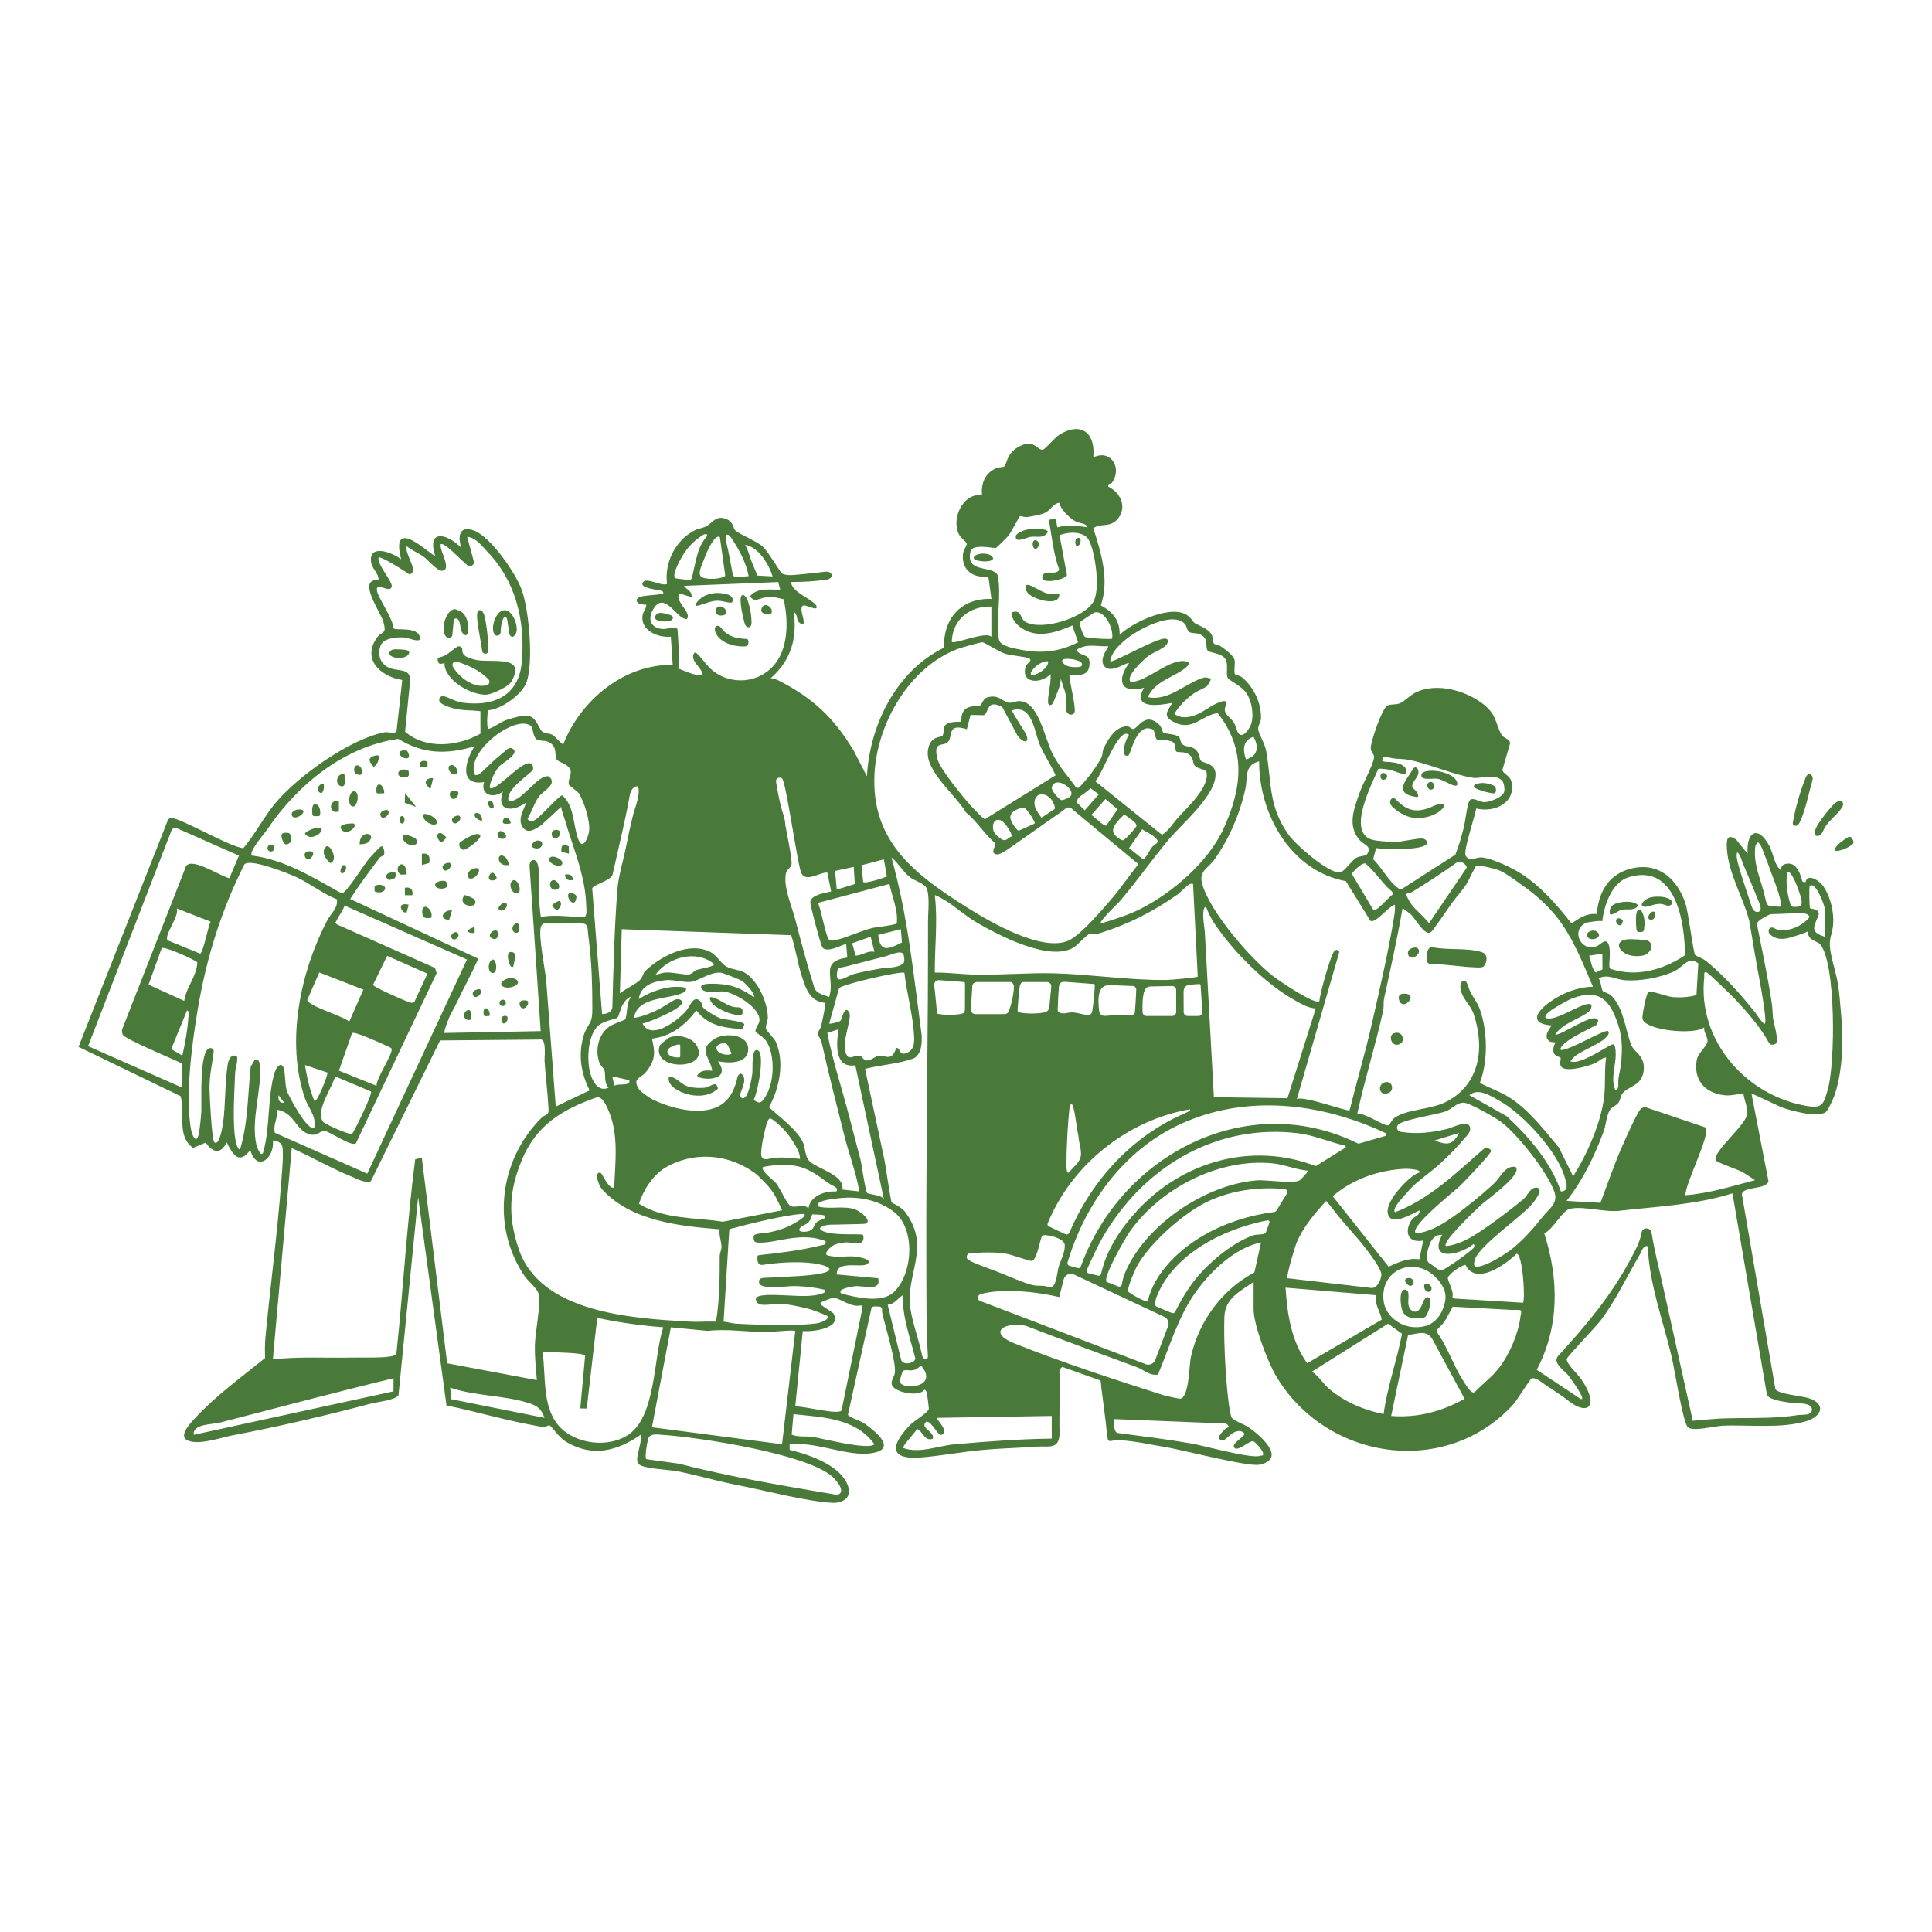 <?xml version="1.0" encoding="UTF-8"?>
<svg id="Artwork" xmlns="http://www.w3.org/2000/svg" viewBox="0 0 1080 1080">
  <defs>
    <style>
      .cls-1 {
        fill: #4a7a39;
      }
    </style>
  </defs>
  <path class="cls-1" d="M700.71,716.65c-7.7,5.38-15.92,9.14-16.27,19.52-.4,11.72.41,28.23,1.52,40.07.3,3.2,1.37,14.41,2.67,16.32,1.13,1.65,7.25,3.84,9.42,5.34,6.28,4.36,21.61,17.52,6.07,20.85-6.56,1.41-44.15-8.61-54.67-10.19-5.18-.78-10.29-2.01-15.49-2.66-2.8-.35-5.6-.77-8.42-.79-1.35,0-2.73.05-4.05.34-1.24.27-2,.15-2.29-1.22-.65-3.05-.69-6.17-1.08-9.26-.45-3.53-.9-7.06-1.36-10.6l-1.15-8.98c-.04-.3-.2-3.58-.47-3.68l-21.38-7.63s-1.33,1.39-1.33,1.39c-.48.5-.03,3.78-.03,4.54-.01,1.77-.03,3.53-.04,5.3-.03,3.53-.05,7.06-.08,10.59-.03,3.4-.05,6.81-.08,10.21-.02,2.83.44,6.27-.48,8.99-1.58,4.66-6.89,3.26-10.69,3.52-3.51.23-7.01.42-10.52.6-7.02.36-14.04.69-21.05,1.3-11.36,1-23.67,3.37-34.8,4.21-19.61,1.49-15.39-8.59-5.44-18.62,1.82-1.83,8.96-5.9,9.96-8.42.17-.44-.97-8.87-1.15-9.37-.23-.66-1.13-2.06-1.74-1-3.23,3.53-15.59,1.02-17.5-2.67-1.26-2.45,1.05-4.77,1.42-7.11.93-5.72-5.2-25.71-6.89-32.73-.23-.94-.27-1.91-.27-2.87,0-.87-.72-1.57-1.59-1.58l-2.79-.04c-.76,0-1.43.52-1.59,1.26l-13.08,59.27c.16,1.1,7,3.51,8.45,4.44,3.31,2.15,13.88,9.77,11.21,14.18-1.68,2.77-8.7,3.32-11.71,3.21-13.63-.51-26.73-6.6-40.55-5.32l.02,3.12c10.96,2.67,29.03,8.72,32.74,20.59,1.95,6.23-3.15,9.33-9,9.01-14.58-.8-37.28-6.87-52.48-9.82-11.44-2.22-22.84-5.6-34.28-7.87-4.2-.83-18.58-1.27-21.38-3.93-2.79-2.65,2.36-12.21,1.08-16.38-13.23,9.15-26.88,12.62-41.44,4.03-4.27-2.52-7.86-8.25-9.29-9.22-.66-.45-2.46.93-3.58.86s-6.17-1.12-7.9-1.44c-15.47-2.85-30.85-7.55-46.3-10.63l-15.85-116.49-10.98,110.83c-2.53,2.87-11.42,3.57-15.41,4.62-25.41,6.73-51.34,12.79-77.18,17.7-6.59,1.25-19.05,5.75-25.3,2.88-5.65-2.6,2.31-10.43,4.55-12.85,11.56-12.45,25.6-22.52,38.76-33.22-.11-3.67-.17-7.73.18-11.39,2.83-29.62,6.79-59.17,9-88.82.31-4.19,1.36-15.43.31-18.6-.51-1.54-3.41-2.96-5.1-2.8.94,10.1-9.13,17.93-12.67,5.28-6.21,8.53-9.79,2.58-13.17-4.22-3.48,6.93-7.74,5.79-11.73.11l-7.06,2.96c-9.45-6.56-4.22-19.6-7-28.92l-57.05-27.56,50.08-127.06c.39-.35.82-.7,1.34-.83,4.11-1.02,33.68,16.58,40.75,16.82,6.56-7.8,11.58-17.69,18.07-25.4,12.63-15.01,41.55-35.66,60.84-39.36,2.22-.43,5.51,1.26,6.7-.65l3.19-28.59c-12.49-1.94-22.96-12.05-13.74-24.17,2.53-3.33,5.27-1.08,3.14-8.51-1.53-5.33-15.07-24.15-2.67-23.17.2-3.89-3.62-6.15-4.16-10.1-1.44-10.43,12.15-5.32,16.81-1.5-6.61-26.1,17.93-.83,18.97-2.11-4.79-15.5,7.39-11.95,14.76-4.22-2.37-6.66-1.08-12.89,7.1-9.72,9.43,3.65,23.38,23.94,26.68,33.41,4.05,11.61,6.5,39.9,2.63,51.23-2.34,6.85-14.39,15.5-21.66,15.79-.36,4.47-.67,6.78.02,10.53,3.93-1.13,7.02-4.14,11.01-5.33,3.33-.99,8.21-2.64,11.6-2.05,4.82.84,5.89,7.56,7.98,8.94,1.3.86,3.77.73,5.64,1.74,1.28.7,5.35,5.58,5.92,5.14,9.57-24.49,34.11-44.92,61.15-44.3l-1.04-15.82c-7.17.74-17.23-3.6-15.79-12.02.41-2.39,2.11-3.6,2.08-5.9,0,.05-5.58.27-5.38-2.55.15-2.12,5.3-2.39,6.72-2.58.96-.13,8.04-.62,8.14-1.22.25-1.49-1.86-1.53-2.91-1.8-1.14-.29-9.92-1.11-8.67-3.97,1.68-3.83,10.43,2.23,13.69.51-1.54-11.85,4.55-24.08,15.09-29.72,2.19-1.17,4.76-1.37,6.97-2.52,3.38-1.76,5.25-6.53,11.37-3.85,3.86,1.69,3.29,4.92,4.76,6.32,1.9,1.8,11.42,5.7,15.05,8.72,3.07,2.55,10.17,14.84,11.04,15.28,2.88,1.49,7.23.74,10.29.48,4.43-.37,8.85-.93,13.27-1.42.84-.09,1.71-.19,2.52.05s1.57.87,1.68,1.71c.1.83-.46,1.63-1.19,2.06s-1.58.55-2.41.66c-6.25.83-12.56,1.23-18.87,1.19-.32,1.2.39,2.43,1.2,3.37,2.7,3.13,6.57,4.78,9.8,7.24.82.62,4.35,3,2.66,4.11-.76.5-5.39-1.6-6.6-1.62-2.4-.04-1.21,4.27-.93,5.5.41,1.78,2.09,7.41-1.89,3.98-1.11-.96-1-2.26-1.33-3.55-.27-1.04-1.73-2.51-1.84-3.21,2.42,14.97-1.13,27.8-12.66,37.95,1.52.18,3.1.65,4.46,1.35,19.07,9.78,30.86,20.76,41.93,39.26l7.36,14.24c1.57-28.79,16.52-58.95,43.07-71.87-.4-16.51,9.75-27.87,26.52-27.26l-1.58-11.63-1.23-.9c-8.14.81-14.36-4.41-12.97-13.25.29-1.85,2.15-3.95,1.92-5.18-.22-1.13-2.97-2.96-3.92-4.52-5.15-8.48,1.47-23.94,12.49-22.53-.45-6.77,1.55-11.97,7.7-14.99,1.58-.78,3.87-.49,4.72-1.06,1.56-1.04,1.16-7.01,7.68-10.77,9.22-5.32,10.67,2.01,14.01,1.36,1.34-.26,6.72-6.9,9.42-8.51,12.64-7.51,20.1.01,18.68,12.88,9.75-4.82,16.34,5.81,10.53,14.03-.82,1.16-2.76.13-2.1,2.31,6.92,3.28,10.62,11.61,5.28,17.96-4.43,5.27-9.26,2.12-13.68,5.25,4.42,13.81,9.11,28.85,4.23,43.14,6.64,3.73,10.7,8.28,10.5,16.46,7.03-7.03,30.35-17.97,38.67-10.23,4.51,4.2.15,2.24,7.39,5.77,8.16,3.97,4.94,7.38,6.86,9.52.36.41,2.35.49,3.44,1.26,2.45,1.73,7.4,5.09,7.92,7.94.38,2.06-.57,6.69.18,7.74.31.43,2.87.83,4,1.78,6.52,5.44,10.88,14.53,10.54,23.09-.08,2.07-1.8,3.86-1.54,6.01.32,2.64,3.73,7.88,4.5,12.26,3.06,17.53,1.1,30.56,12.46,46.6,3.99,5.63,21.93,21.28,28.43,21.14,2.69-.06,6.72-6.77,9.58-8.3,1.87-.99,5.06-.87,5.77-1.82,3.35-4.48-1.72-5.42-3.83-7.75-7.31-8.11-3.4-17.61-.24-26.69,1.78-5.1,7.26-14.81,8.07-19.47.38-2.18-1.86-3.08-1.8-5.77.08-3.66,6.34-22.13,9.29-23.53,1.99-.95,4.66-.29,7.12-1.31,2.32-.97,5.5-4.48,8.72-6.04,11.68-5.67,28.4-1.12,38.32,7.02,7.16,5.87,6.06,10.32,9.66,16.66,1.19,2.09,4.59,2.08,4.76,4.78l-4.3,14.82c.03,1.96,4.25,3.2,5.02,6.53,2.79,12.06-9.7,17.55-19.65,15.08-.7,4.35-7.28,23.64-5.95,26.3,1.9,3.79,6.05.69,9.45,1.09,5.75.68,16.59,5.79,21.62,9.05,11.24,7.28,19.93,17.37,28.13,27.82,4.45-2.97,8.3-5.81,14.1-5.26,1.09-12.42,6.75-22.44,19.44-25.47,15.21-3.63,25.62,5.85,30.19,19.64,1.61,4.87,4.35,27.55,5.45,28.83.23.27,4.56,1.98,6.3,3.42,6.02,4.98,11.57,10.52,16.82,16.3,3.65,4.02,7.09,8.21,10.49,12.44.68.85,4.22,6.35,5.18,6.21,1.94-.29-3.52-27.97-3.99-30.58-.61-3.33-1.18-6.66-1.73-10-.67-4.02-1.34-8.03-2.02-12.05-.26-1.56-.82-3.32-.82-4.91-3.5-13.31-11.63-26.34-12.53-40.22-.3-4.71-.08-9.03,5.2-5.19l6.38,7.84c-.8-12.34,5.83-16.23,12.18-4.26,2.4,4.52,2.72,11.03,6.8,13.76-1.16-3.27,2.63-4.49,5.32-3.78,2.3.6,3.74,2.92,4.68,4.95.55,1.18.98,2.42,1.31,3.69.44,1.71.4,1.5,2.23,1.48-.15-1.02.71-1.98,1.7-2.24,1.2-.32,2.49.16,3.56.7,2.36,1.22,4.25,3.17,5.55,5.48,3.17,5.65,4.72,12.19,4.55,18.66-.08,3.03-.81,5.48-1.51,8.35-.75,3.03-.37,6.25.22,9.27,1.11,5.66,2.99,11.15,3.9,16.86.85,5.27,1.25,10.72,1.7,16.04.93,10.99,1.13,22.17-.53,33.1-.69,4.55-1.71,9.06-3.22,13.41-.61,1.75-3.68,8.35-4.88,9.09-5.05,3.09-18.92-.83-24.53-2.74l-16.9-7.86,9.51,49.03c-.96,5.05-14.35,2.77-14.85,7.41l18.71,108.87c1.35,2.76,14.42,3.83,18.27,4.99,10.16,3.08,8.08,10.14-.85,12.93-14.01,4.37-32.68,1.91-47.13,2.6-4.3.21-16.23,3.32-19.09.95-2.88-2.39-7.63-33.08-9.13-39.37-4.85-20.28-12.33-40.16-13.38-61.17-.09-1.77-1.84-.48-2.46.21-.91.99-1.28,2.45-1.95,3.59-7.1,12.15-13.18,25.07-21.54,36.44-2.63,3.57-18.93,20.5-19.3,21.92-.64,2.43,6.01,8.51,7.7,10.96,2.44,3.52,6.4,9.69,5.24,14.26-.49,1.95-2.03,2.5-3.92,2.3-4.3-.47-7.74-3.99-11.19-6.36-3.11-2.14-6.25-4.24-9.41-6.29-2.35-1.53-4.96-4.08-7.9-4.08-.9.14-8.34,12.4-10.63,14.9-37.8,41.12-104.68,31.04-132.52-16.21-4.61-7.82-12.47-28.45-12.47-37.09v-15.29ZM592.12,281.07c-3.51.35-4.67,4.24-8.41,5.8-2.39,1-6.78,1.74-9.46,2.17-1.45.23-3.66-.77-4.08-.49-.53.36-4.85,8.9-6.51,10.95-.61.75-6.5,6.65-6.96,6.78-1.17.33-13.05-2.55-14.14,1.86-3.11,12.6,12.3,7.68,15.1,13.31,2.4,10.9-1.15,25.87.75,36.08.66,3.57,8.13,4.87,11.36,5.51,12.09,2.4,21.93,1.56,32.89-4.01l-3.21-9.39c-9.01,3.87-19.4,7.47-28.32,1.49-2.83-1.9-6.14-5.27-5.33-8.89,5.47-1.64,4.32,3.46,7.17,5.23,9.04,5.6,33.9-2.27,38.48-11.57,3.55-7.2.91-25.88-2.36-33.28-2.63-5.96-11.55-5.46-16.81-3.5l4.14,22.33c-.66,2.84-18.25,6.22-12.72-.87,2.44-1.44,6.53.85,8.43-2.07-3.22-8.71-4.2-18.75-5.8-27.96l3.76-.57,1.02,4.8c5.85-1.66,11.04-.86,16.86-.02-1.08-2.66-4.47-1.98-6.72-3.28-3.19-1.85-8.31-6.62-9.11-10.41ZM395.3,299.12c-.16-.83-1.41-.63-2.14-.19-4.34,2.6-8.05,6.22-10.83,10.44-1.16,1.76-7.07,11.9-4.9,13.73.24.2.58.25.89.29,2.09.27,4.19.53,6.28.8.53.07,1.11.12,1.54-.2.36-.27.5-.73.62-1.16,2.16-7.78,2.71-16.51,8.03-22.59.28-.32.59-.7.51-1.11ZM418.19,322.08l.32-.03c-1.53-7.81-5.37-15-9.87-21.56-.36-.53-.75-1.07-1.31-1.39-3.18-1.84-.55,7.14-.29,8.48.81,4.22,1.62,8.45,2.43,12.67.16.85.4,1.8,1.15,2.21.52.29,1.15.24,1.74.18,1.94-.19,3.88-.38,5.82-.57ZM272.13,308.06c-3.1-3.15-5.84-7.38-11-8l3.71,13.63c.25.91-.1,1.87-.88,2.41h0c-.81.57-1.91.53-2.67-.1-3.95-3.29-13.33-13.42-14.92-11.72-.98,3.03,6.74,14.65.58,14.77-2.54.05-7.58-5.96-10.14-7.85-2.87-2.11-6.62-3.49-9.4-5.87-1.62,4.09,7.29,14.39,1.44,15.76-1.98-1.49-16.14-10.58-17.26-9.42-.73,4.22,8.11,13.52,7.38,16.32-1.05,4.03-8.76-3.16-8.29,1.95.37,3.97,9.06,15.65,9.22,21.18,1.16,1.68,13.85-1.3,14.89,5.36.52,3.31-6.35.1-8.11-.07-4.24-.42-12.29,0-13.96,4.59-1.65,4.55-.42,9.43,3.84,11.83,5.08,2.86,12.21.19,12.8,6.82l-2.92,29.4c11.84,10.07,29.37,8.16,42.13,1.11l-.02-12.57c-5.79-.77-10.3-.16-16.05-1.88-2.17-.65-4.93-1.56-6.43-3.1s.15-3.99,2.16-3.4c3.49,1.02,6.73,3.11,10.34,3.59,17.54,2.31,31.4-3.86,33.1-22.6,2.08-22.94-3.37-45.68-19.56-62.11ZM402.28,300.13s-.03-.03-.04-.04c-.22-.21-.57-.18-.86-.09-1.26.37-2.15,1.48-2.88,2.57-2.27,3.36-3.86,7.1-5.26,10.89-.74,2.01-3.46,7.15-1.2,9,.42.34.96.49,1.48.62,3.59.83,7.42.64,10.91-.54.29-.1.6-.22.78-.47.21-.31.17-.71.12-1.08-.95-6.76-1.91-13.51-2.86-20.27-.03-.2-.07-.42-.2-.58ZM431.9,322.2c-1.98-6.51-7.89-16.57-15.39-17.64,1.9,3.08,2.52,6.72,3.9,10.03,1,2.38,1.99,4.77,2.99,7.15,0,0,8.5.46,8.5.46ZM435.04,325.36l-52.68,2.13c1.51,2.22,4.69,2.87,4.21,6.31l-6.85-2.1c-2.54,4.16,5.46,9.6,4.75,13.16-.42,2.11-1.55,1.09-2.69.58-4.38-1.94-10.67-13.91-16.13-5.68-3.41,5.14-2.91,10.65,3.8,11.76,3.19.53,8.08-1.67,9.27.17.38,7.22,1.38,15.19.5,22.13.07-.53,20.91,9.96,10.22-2.38-1.47-1.69-2.7-4.16-1.55-6.09.13-.22.31-.44.56-.51.39-.12.78.16,1.09.43,2.45,2.17,4.23,4.98,6.48,7.37,8.46,8.99,22.55,10.25,32.54,2.99,12.37-8.98,12.5-27.09,9.54-40.62-2.9-.77-5.78-1.4-8.83-1.27-4.38.19-7.43,3.65-9.98-.45,4.12-5.03,11.09-3.51,16.85-3.7l-1.08-4.22ZM554.18,339.08c-12.1-.35-21.59,7.12-22.15,19.5.11,2.32,19.03-6.06,22.15-2.62v-16.88ZM621.65,357c1.15-5.09-3.95-16.16-9.79-14.62-.46.12-7.72,4.9-8,5.29-.68.97,1.53,7.63,2.68,8.37s14.58,1.49,15.11.95ZM662.45,348.88c-6.84-7.74-27.08,3.41-33.33,8.74-3.69,3.14-7.78,6.94-8.51,12.04.92,1.41,26.77-13.7,31.06-12.65,1.52.37,1.47,1.51.77,2.84-1.35,2.59-7.34,4.54-10.24,6.64-2.46,1.78-13.67,11.94-10.01,14.78,8.99-.17,22.47-13.88,30.97-11.49,2.28.64,1.53,1.82.13,3.06-6.28,5.57-17.9,7.79-21.62,16.86,11.72,2.58,21.73-8.5,31.64-10.97,1.23-.31,1.98.44,3.15.44,1.37,0-1.41,4.2-1.95,4.55-2.18,1.45-4.79,2.3-7,3.8-4.42,3.03-8.23,6.96-11.07,11.51,3.82,3.07,9.52,2.02,13.88-.22s8.25-5.52,12.99-6.77c.68-.18,1.5-.28,2,.21.88.87-.16,2.26-.53,3.45-.64,2.07,1.04,4.09,2.65,5.54,1.95,1.74,2.75,3.15,3.54,5.57.51,1.57,1.27,4.49,3.5,3.97,1.7-.4,3.73-3.32,4.44-4.81.91-1.9,1.19-4.05,1.21-6.14.03-4.12-1-8.63-3.2-12.14-2.51-4-9.8-7.41-10.47-8.51-1.6-2.62.77-8.09-1.87-11.33-2.2-2.69-7.79-2.89-9.21-3.95-2.3-1.72,1.22-7.28-5.2-9.56-1.65-.59-3.96-.2-5.31-1.02s-1.37-3.25-2.42-4.44ZM587.25,376.82c-4.99,5.41-16.83,5.73-13.88-4.32.48-1.62,4.18-3.28,1.91-4.44-2.06-1.06-9.73-1.51-13.25-2.57s-11.4-6.24-12.66-6.42-12.22,3.02-14.15,3.75c-26.96,10.28-44.78,41.44-46.36,69.54-2.15,38.38,23.21,57,52.32,75.28,12.83,8.06,41.99,25.02,56.57,17.94,6.75-3.28,19.68-18.35,24.92-24.63,4.56-5.47,9.13-12.25,13.73-17.87-10.47-8.7-20.95-17.4-31.42-26.1-1.59-1.32-3.18-2.64-4.77-3.96-.47-.39-.98-.98-1.53-1.27-2.05-1.1-3.18.48-5.05,1.8-9.27,6.51-18.54,13.02-27.82,19.54-1.85,1.3-3.7,2.6-5.68,3.67-1.11.6-2.42,1.14-3.61.72-3.3-1.17,1.07-4.9-.73-6.53-5.84-5.25-9.94-12.07-15.88-16.84-5.39-9.61-23.06-23.07-21.16-34.89,1.33-8.29,7.27-6.71,8.14-7.98s.4-4.1,1.22-5.43c1.87-3,8.81-2.1,9.16-2.43.27-.25-.34-4.52,2.17-6.78,2.89-2.61,7.32-1.43,8.36-2.13,1.44-.97,1.6-3.84,3.92-4.56,6.76-2.11,8.9,2.75,12.5,2.94,2.71.14,4.21-1.69,7.89-.58,8.94,2.7,12.06,20.78,16.29,29.09,3.77,7.4,8.5,12.38,13.22,18.94,1.58.44,1.68-.22,2.54-1.09,3.93-3.99,9.07-10.84,11.58-15.84.77-1.54.45-3.58,1.22-5.11,2.61-5.2,6.46-12.09,13.03-12.25,1.55-.04,2.5,1.71,3.61,1.52,2.58-.44,6.57-9.86,14.34-2.49,1.52,1.44,1.75,4.04,2.37,4.49,1.11.8,6.68.77,8.57,2.24,1.17.91.75,3.21,2.17,4.39,1.59,1.32,4.83.97,6.95,2.55,2.68,1.99,2.3,5.69,3.41,6.62,1.66,1.39,7.78,1.43,8.08,7.03.65,11.98-18.86,28.21-26.21,37-9.27,11.1-17.68,23.11-27.03,34.13-.98,1.15-12.14,11.72-10.95,12.77,7.52-2.25,15.71-4.82,22.69-8.4,17.91-9.18,37.59-26.26,46.01-44.67,10.28-22.47,12.89-43.98-3.32-64.6-9.32,1.46-14.28,10.59-24.83,4.87-5.89-3.19-3.39-5.74-.49-10.57-7.8,1.61-22.91,3.6-15.81-8.44-13.13,3.73-15.5-4.21-8.43-13.71-1.08-.94-10.14,6.25-13.8,1.67-3.34-4.18,2.66-10.78,2.2-11.16-6.71.31-11.98-1.8-17.92,2.11,3.06,4.23,7.76,1.61,7.46,7.88-.35,7.27-6.19,5.9-11.3,6.04.6,6.49,2.68,12.81,3.06,19.43.03.5.05,1.02-.16,1.48-1.04,2.3-3.94,1.34-4.61-.74-.43-1.33-.17-2.78-.05-4.17.23-2.86-.2-5.78-1.26-8.45-.68-1.71-1.09-3.78-1.74-5.32-.04,4.03-2.59,8.97-4.05,12.71-.22.56-.46,1.15-.91,1.55s-1.19.56-1.66.18c-.4-.31-.49-.88-.52-1.38-.06-1.13.06-2.25.18-3.38.41-3.88,1.61-8.54,1.2-12.37ZM604.26,370.18c-.39-.35-.88-.57-1.37-.76-2.33-.9-4.86-1.27-7.36-1.1-3.09.22-1.52,2.57.28,3.57,1.07.59,2.29.85,3.51.98,1.27.13,2.56.12,3.83-.03.56-.06,1.16-.19,1.5-.63.39-.51.25-1.28-.16-1.78-.07-.09-.16-.18-.24-.25ZM585.74,369.71c-.17-.11-.43-.1-.64-.07-2.12.32-4.13,1.25-5.78,2.61-.72.6-4.57,4.25-2.56,5.09.42.17.9.06,1.34-.07,2.19-.66,4.21-1.86,5.83-3.47.98-.97,1.86-2.16,1.99-3.54.01-.15.02-.31-.06-.44-.03-.05-.07-.09-.12-.12ZM560.24,395.24c-9.01-4.64-7.2,2.98-10.27,4.55l-7.43-.13-2.06,7.97c-11.16-3.47-7.64,3.45-10.42,6.96-2.46,3.11-8.84-1.07-5.94,9.94,1.45,5.5,14.5,21.4,18.99,26.34,1.04,1.14,6.79,7.08,7.38,7.12l39.61-24.6c-2.56-5.67-6.18-10.94-8.68-16.63-3.32-7.54-4.15-23.23-15.63-19.69-.65.52,7.72,12.47,8.24,14.45,1.38,5.33-3.98,2.32-5.53-.82l-8.25-15.48ZM296.75,405.73c-8.87-6.49-36.39,14.53-31.41,27.21,1.33,1.36,4.05-1.42,4.91-2.22,1.87-1.72,3.73-3.59,5.62-5.35,1.91-1.78,3.97-3.35,5.93-5.06.89-.78,2.71-2.65,4.07-2.11,6.12,2.39-5.39,8.53-6.87,10.26-2.08,2.42-5.3,8.55-5.24,11.87,2.92,2.91,17.34-14.79,22.59-13.66,1.29.28,1.98,2.18,1.56,3.54-.64,2.06-15.73,10.94-13.6,17.5,7.2,1.41,16.37-15.41,22.56-13.66,5.06,4.38-3.29,7.98-5.66,11.3-2.63,3.67-4.03,8.54-6.34,12.4,1.67,2.34,2.51,1.52,4.56.36,2.78-1.58,13.49-13.79,14.82-13.5,7.13,6.12,5.95,16.77,9.07,24.73,2.44,6.22,5.34-.93,5.94-4.4.92-5.29-2.88-17.64-5.94-21.73-.84-1.13-5.16-4.02-5.32-4.68-.63-2.55,1.61-5.41.95-7.97-.88-3.4-6.89-4.48-7.78-6.01-1.44-2.46.67-6.93-4.13-9.57-2.72-1.49-5.83-.38-7.47-2.01-1.47-1.46-1.85-6.51-2.81-7.21ZM644.6,407.87c-.64-.54-3.07-.94-4.01-.67-6.76,1.94-8.45,14.84-10,15.19-4.91,1.12-1.16-9.76.54-11.59-5.9-5.25-15.37,23.66-18.96,25.83l37.41,30.04c4.13-2.66,6.19-6.62,9.16-9.86,5.07-5.53,17.69-17.08,15.67-25.28-.32-1.3-5.11-1.92-6.38-3.34-1.61-1.79-.55-4.32-3.16-6.32s-6.19-1.06-7.22-1.73c-.84-.55-.61-4.04-1.46-4.88-2.02-2.01-8.87-1.45-9.27-1.73-1.49-1.04-1.23-4.74-2.32-5.66ZM696.51,424.5c6.78-1.75,7.29-7.24,4.19-12.65-6.01,2.01-6.09,7.33-4.19,12.65ZM303.94,512.33c7.05-.99,14.27.13,21.41.33.54.01,1.12.02,1.58-.27,1.42-.88.78-4.88.75-6.3-.07-2.77-.32-5.53-.72-8.28-.78-5.38-2.12-10.66-3.66-15.87-1.56-5.26-3.35-10.45-5.04-15.67-.83-2.55-1.64-5.1-2.39-7.67-.26-.87-2.59-7.21-2.05-7.71,0,0-11.23,10.37-11.23,10.37-3.73,2.39-7.91,5.53-10.77.55s2.85-12.02,1.98-13.03c-7.32,5.36-16.73,4.76-12.65-6.33-5.32,4.18-12.83,1.94-10.53-5.27-14.54,2.4-10.44-12.39-5.27-20.04-15.36,4.69-28.81,4.51-42.64-4.1-30.63,4.28-56.78,25.99-73.49,50.86-1.19,1.78-10.81,12.79-8.27,14.39,18.29,2.28,34.26,12.34,50.08,21.15,2.44.02,12.74-16.54,15.31-19.53.92-1.07,6.34-6.85,6.82-6.86,1.28-.03,2.2,3.57,1.35,5.06-.2.36-1.71.61-2.26,1.34-5.72,7.59-11.37,15.09-16.48,23.1l71.6,33.36c-3.6,8.12-7.92,15.89-11.71,23.93-1.37,2.91-3.38,6.29-4.32,8.37-.61,1.34-3.46,8.64-2.86,9.22l53.76-1.04c-.91-13.6-1.81-27.2-2.72-40.8-1.12-16.85-2.27-33.69-3.43-50.53-.06-.91-.12-1.85.19-2.71s1.09-1.61,2-1.6c1.27.02,2.04,1.41,2.37,2.64.77,2.9.61,5.94.55,8.94-.15,6.77.22,13.55,1.1,20.27.55-.11,1.1-.2,1.66-.27ZM839.62,436.35c-4.09-4.09-12.16-1.04-15.85-1.51-10.01-1.28-25.37-8.04-36.32-10.1-2.32-.43-4.69-.47-7.03-.63-2.11-.14-4.12-.79-6.2-1.02-.99-.11-.91.16-1.26,1.05-.33.83-.7,1.08.12,1.41,1.15.46,2.88.3,4.12.43,1.78.2,3.6.46,5.29,1.09,1.37.51,2.74,1.32,3.38,2.69.32.69.46,1.51.37,2.27-.13,1.09-.84.76-1.76.6-2.21-.37-4.23-1.34-6.38-1.93-1.21-.33-2.44-.61-3.69-.76-.46-.06-3.8-.47-3.98-.03-3.57,8.6-18.33,36.3-2.55,39.72,2.29.5,8.81.97,11.4,1.02,4.6.09,12.31-2.16,15.81-1.9,1.33.1,2.95,1.19,2.61,2.66-.93,4.03-24.05,3.59-28.43,2.65l-1.68,6.28c4.52,4.1,8.94,12.65,13.74,15.94.93.64,1.38,1.39,2.61.5l29.6-19c2.03-4.89,3.42-10.19,4.75-15.29.78-2.99,1.9-12.99,3.1-14.83,1.63-2.51,5.59.73,8.26.74,3.03.02,10.11-2.58,11.14-5.61.53-1.58-.02-5.3-1.17-6.45ZM703.87,425.56c-8.56,2.34-6.34,9.11-7.62,15.05-2.97,13.86-9.05,28.16-17.24,39.7-3.64,5.13-8.91,6.55-7.04,13.57,4.16,15.55,26.92,41.89,39.83,51.89,2.67,2.07,23.78,16.58,25.8,13.74.18-4.09,6.47-26.5,8.41-27.98,1.3-.99,1.76-.53,2.69.55l-23.74,82.27c4.18-1.92,28.24,7.19,29.47,6.31,3.98-16.11,8.73-32.05,12.41-48.24,4.34-19.08,9.68-42.05,12.66-61.16.29-1.85.38-3.68.26-5.53-3.46.8-10.69,10.57-13.68,9.03l-13.74-22.19c-30.8-5.69-48.56-37.35-48.47-67ZM437.1,435.11c-1.55-.99-3.58-.08-3.29,1.82.69,4.54,1.56,8.95,2.62,13.42.79,3.32,2.57,7.4,2.57,10.83.8,4.4,3.79,18.6,3.47,21.85-.21,2.15-2.67,2.85-3.16,5.29-1.49,7.42,3.31,18.26,5.17,25.38,3.39,12.98,6.79,25.93,10.84,38.72,1.49,3.29,5.31,3.59,8.2,4.97,3.53-10.89-5.82-19.83,10.13-22.11l-.63-7.42c-.72-.76-11.31,5.84-13.48,1.36-1.07-2.21-6.78-23.41-6.57-25.03.54-4.12,8.16-4.91,11.63-5.87l-2.12-10.54c-4.41-.26-11.64,5.7-14.56.33-2.39-6.08-8.53-51.55-10.81-53.01ZM598.18,445.33c3.95-3.77-8.22-12.13-10.2-5.4-.56,1.89,3.84,6.69,5.19,7.29.83.36,4.35-1.25,5.01-1.88ZM356.76,439.78c-.02-.08-.04-.15-.05-.22-1.51-.22-2.93.86-3.68,2.14-.7,1.21-.95,2.62-1.2,4-2.36,13.13-5.61,26.12-8.48,39.14-.27,1.22-.63,2.46-.82,3.7-.6,3.8-11.14,5.98-11.48,8.14l5.51,70.19c2.38,0,5.37-.97,5.75-3.67.61-21.92,1.12-43.87,2.8-65.76.62-8.11,3.42-16.56,4.96-24.57,1.1-5.74,2.37-11.45,3.78-17.12,1.22-4.89,4.1-10.89,2.92-15.98ZM603,445.91c-.63.7-1.32,1.94-.88,2.88l4.24,4.18,7.89-8.95-4.74-3.44c-1.5,2.07-5.18,3.85-6.51,5.33ZM589.67,451.85c.06-.26,0-.54-.06-.8-.63-2.6-2.11-5.15-4.51-6.33-5.53-2.7-8.2,2.74-6.14,7.31.75,1.67,1.84,3.17,2.92,4.65.09.12.19.26.34.28.15.03.3-.06.43-.15,2.11-1.39,4.22-2.78,6.33-4.17.26-.17.53-.35.65-.63.02-.05.04-.11.05-.16ZM618.47,461.41l6.29-8.98-6.8-5.77-7.91,8.92c1.73.78,7.1,6.76,8.42,5.83ZM578.34,460.28s.06-.1.08-.16c.05-.19-.03-.38-.12-.56-1.11-2.39-2.54-4.62-4.24-6.63-.49-.58-1.05-1.17-1.79-1.37-.81-.22-1.67.09-2.45.4-1.8.72-4.49,1.92-4.96,4.07-.58,2.61,2.12,5.78,3.58,7.63.23.29.5.61.88.65.25.03.5-.08.73-.18,2.6-1.17,5.21-2.35,7.81-3.52.18-.08.37-.18.48-.32ZM628.49,455.28c-2.81,2.86-8.49,7.7-5.34,11.47.78.93,3.37,2.86,4.48,2.97,1.24.12,7.51-7.28,7.65-7.91.47-2.14-5.25-5.2-6.79-6.53ZM565.76,467.61s.03,0,.05,0c-.92-2.82-2.47-5.43-4.52-7.57-.63-.66-1.34-1.3-2.22-1.57-4.12-1.26-4.77,4.31-3.31,6.79.81,1.37,2.05,2.44,3.35,3.37.81.59,1.76,1.15,2.74,1,1.47-.23,2.43-1.99,3.91-2.02ZM133.57,478.31l-35.51-15.7-1.92.89-46.91,121.31,52.71,23.21-.16-13.56c-4.65-2.24-31.82-13.55-33.08-15.98-.58-1.12-.66-2.2-.3-3.4l35.57-90.81c3.25-5.32,19.61,5.82,24.26,6.66l5.34-12.62ZM644.45,467.13c-1.79-1.36-4.12-2.14-5.91-3.6l-7.4,10.53,7.9,6.35c2.31-1.68,3.16-4.5,4.73-6.59,1.91-2.56,6.17-2.51.68-6.68ZM995.39,506.51c1.25-2.34-4.63-16.85-5.32-18.8-1.19-3.39-2.43-6.77-3.78-10.09-.76-1.87-1.49-4.62-2.9-6.14-.14-.15-.4-.67-.68-.55-1.71,1.2-1.58,2.9-1.67,4.71-.44,9.14,3.91,17.58,5.75,26.35.27,1.3.57,3.05,1.6,4.01,1.21,1.12,2.86.69,4.4.74.56.02,1.81.28,2.32.04.11-.05.2-.14.27-.27ZM971.32,476.6c-.09-.05-.18-.07-.27-.07-.62,2.27.22,5.08.82,7.29,1.08,3.99,2.37,7.92,3.67,11.84,1.15,3.49,2.3,6.97,3.45,10.46.35,1.06.72,2.16,1.53,2.93s2.17,1.08,3.03.37c1.11-.92.67-2.68.14-4.02-1.97-4.95-3.99-9.88-6.05-14.79-1.05-2.51-2.12-5.02-3.19-7.53-.5-1.17-1.86-5.86-3.12-6.49ZM498.48,672.19c.27.4,5.32,2.3,7.67,5.5,14.64,19.92-.31,34.53,2.83,54.13,1.39,8.71,4.64,17.05,6.45,25.69.15.71.43,1.44,1.01,1.88s1.51.46,1.96-.11c.32-.41.31-.99.28-1.51-.94-16.18-.77-32.32-.84-48.52-.07-16.74-.03-33.48.06-50.22.18-33.47.57-66.94.77-100.41.08-14.68.1-29.36.1-44.04,0-4.68,1.16-14.03-.95-18.35-1.09-2.24-6.77-4.04-9-5.75-4-3.08-6.57-8-10.49-11.12,9.2,32.67,12.45,66.15,16.92,99.63.12,4.42-.07,10.06-4.36,12.62-8.93,3.23-18.25,3.56-27.33,5.89,3.54,16.94,7.29,33.88,10.84,50.83.76,3.65,3.42,22.88,4.09,23.88ZM494.09,480.4l-12.52,3.28.96,9.35c1.16,1.11,11.17-2.15,13.25-3.09l-1.69-9.54ZM798.74,516.26l21.14-31.14c.02-2.08-3.38-4.09-5.26-3.17-8.24,5.88-16.86,11.54-25.48,16.83-.7.43-1.68.13-2.39.53-1.25.7-.01,2.3.39,3.15.85,1.81,2.06,3.43,3.37,4.93.75.86,8.67,8.25,8.25,8.87ZM188.26,502.68c-8.12-3.21-14.92-8.86-22.84-12.48-4.44-2.02-25.66-10.51-28.79-7.01-12.93,25.58-21.15,52.09-25.96,80.3-3.29,19.28-7.09,47.9-4.05,67.01.79,4.99,3.52,9.92,4.72,2.22.48-3.09,1.03-8.31,1.2-11.47.28-5.34-1.35-34.11,4.71-35.37,1.43-.07,2.41.6,2.2,2.2-.92,7.29-2.38,12.92-2.33,20.59.03,3.82,1.24,28.85,2.76,29.94,2.79,2.02,4.49-8.68,4.76-10.52,1.52-10.38.96-22.58,2.68-33.19.43-2.65,2.16-6.31,5.21-4.28.48,3.26-.99,6.27-1.1,9.44-.35,10.14-1.73,29.35.51,38.6.37,1.54.86,3.11,2.17,4.15,4.61-14.87,4.36-31.14,6.07-46.67l2.38-3.95c2.4,0,2.51,1.82,2.7,3.66,1.29,12.6-5.16,30.28-1.93,44.07.45,1.91,3.05,8.16,3.99,3.46,3.73-13.11,2.17-31.67,6.37-44.27,1.2-3.59,4.22-5.85,5.16-1.1.67,3.39.46,7.74,1.37,11.29.7,2.76,12.27,24.4,15.53,20.84,1.13-6.34-3.41-10.72-5.31-16.3-10.73-31.44-2.63-70.41,12.51-99.37,2.01-3.84,6.29-7.08,5.32-11.82ZM775.12,495.62c-3.98-4.31-7.3-9.16-11.83-12.94-2.23-.43-6.36,3.94-7.63,5.79l12.12,20.32c2.26.58,8.71-7.56,10.92-8.9.41-1.12-2.56-3.17-3.58-4.27ZM850.8,494.76c-3.15-2.21-8.77-6.51-12.45-8.1-1.97-.85-11.97-3.45-13.26-2.64-.79,1.49-1.58,2.97-2.37,4.46-.88,1.65-1.56,3.39-2.51,4.99-2.43,4.09-5.93,7.56-8.67,11.46-2.88,4.1-5.65,8.29-8.65,12.31-.83,1.11-2.29,3.79-3.76,4.19-3.15.84-8.27-8.14-10.23-10.08-.49-.49-4.71-3.77-4.89-3.53-2.93,16.9-6.66,33.62-10.29,50.36-.48,2.24-.04,4.61-.53,6.85-4.27,19.34-10.33,38.37-14.5,57.74,3.89-1.2,14.86,6.85,17.3,6.26,1.01-.24,1.96-2.92,3.4-4.01,6.62-4.97,19.78-4.67,28.19-8.71,19.63-9.43,22.7-30.3,16.14-49.64-1.23-3.63-4.28-6.71-6.01-10.12-.83-1.63-1.47-3.64-1.36-5.49.05-.87.26-1.78.94-2.39,1.52-1.37,2.55.12,3.03,1.57.69,2.05,1.31,3.84,2.43,5.74,1.59,2.68,3.45,5.25,4.5,8.22,4.34,12.25,4.61,28.96.01,41.1,5.27,2.95,11.12,4.78,16.26,8.01,11.18,7.03,19.54,18.26,27.94,28.17l7.93,16.09c7.86-12.34,15.75-30.25,17.38-44.83.8-7.15.01-14.45,1.06-21.6-2.58.18-4.16,2.39-6.63,3.37-3.83,1.53-14.13,4.5-17.63,2.44-2.49-1.14-.83-5.1-1.17-5.61-.47-.69-3.22-.71-3.93-3.06-.79-2.61,1.17-5.45.92-5.58-.47-.23-2,.13-3.11-.57-4.55-2.89,1.38-8.61.99-8.93-13.37-.96-7.63-8.49-.33-13.49,6.98-4.78,14.99-7.93,23.51-8.13-4.94-11.57-9.9-24.21-17.03-34.64-6.12-8.95-13.84-16.05-22.62-22.21ZM477.23,484.62l-10.42,2.23.95,10.43,10.1-3.09-.62-9.57ZM1006.7,506.09c1.26-1.75-.5-5.97-.99-7.56-.31-1.08-4.61-13.25-6.66-10.73-.94,6.18.14,12.49,2.01,18.39.38,1.08,3.62.78,4.43.63.56-.1.95-.36,1.21-.72ZM941.9,533.99c-.03-18.77-5.29-51.64-31.46-43.62-9.52,2.92-13.7,15.73-14.79,24.74.1-.86-8.19.39-9.08.79-1.83.82-3.34,2.23-3.97,4.17-1.11,3.45.83,7.46,4.12,8.89,1.86.81,3.93.7,5.8,0,1.46-.54,4.13-3.43,5.53-2.59,2.15,1.29,1.82,6.36,1.82,8.46,0,.69-.63,6.36.2,6.65,14.51,4.98,29.55.76,41.85-7.49ZM497.23,494.13l-40.01,10.59c1.72,3.21,4.52,19.39,6.25,20.58,1.13.78,2.26.52,3.49.27,5.64-1.16,14.23-5.2,20.51-6.77,2.38-.6,13.15-1.62,13.86-2.68.8-7.54-2.71-14.72-4.1-21.99ZM666.93,494.15c-2.06-1.28-6.47,4.3-8.45,5.7-13.79,9.79-28.27,17.1-44.48,22.04-1.89.58-3.7-.41-4.96.16-2.1.95-6.56,6.27-9.15,7.77-13.45,7.75-41.64-6.95-54.02-14.21-5.83-3.42-10.66-7.8-16.05-11.36-1.01-.67-6.77-4.09-7.26-3.8,1.73,14.43-.1,28.73,0,43.24,7.22-.13,14.37.9,21.56,1.09,14.98.4,30.31-1.1,45.21-.7,20.67.55,41.79,3.93,62.49,3.73,2.39-.02,16.85-1.27,17.72-1.9l-2.6-51.76ZM1020.13,523.65v-15.29c0-2.12-5.24-15.87-8.42-13.19-.53.45-.28,12.05.13,12.52.45.51,4.27.11,5,2.98-2.03,6.54-6.25,10.19,3.29,12.98ZM261.05,536.38l-68.47-30.19c-.82,3.04-3.19,5.57-4.39,8.31-.55,1.25-1.42.98.19,2.27l54.79,24.3.93,2.89-45.17,95.21c-2.87,1.83-14.29-6.63-17.49-6.94-2.85-.27-3.88,3.33-8.93,1.68-6.93-2.26-7.8-11.03-16.28-13.26-1.66-.44-1.24-.34-1.23,1.03.02,3.68-2.47,7.5-1.34,11.58l51.63,22.81,55.76-119.71ZM735.51,563.74c-4-.2-7.64-2.33-11.08-4.22-16.57-9.09-34.38-26.92-45.04-42.48-2.2-3.22-3.8-6.45-5.19-10.07-.81-.04-1.22.94-1.36,1.74-.74,4.38.44,8.52.68,12.87.26,4.7.52,9.4.78,14.09.51,9.23,1.01,18.45,1.52,27.68l2.59,47.03c.05.98.11,1.95.16,2.93l41.13.6,15.81-50.17ZM117.76,515.22l-18.97-7.39c1.7,4.17-7.21,14.92-5.15,17.8l18.25,7.46c1.67-.35,4.39-15.26,5.87-17.87ZM1010.08,511.07c-2.41-1.19-6.87-.5-8.98-.44-3.67.09-7.34.36-11.01.36-.51,0-8.66,3.67-7.91,5.82,2.9,14.75,6.11,29.56,8.33,44.39.48,3.18.2,6.3.91,9.51.78,3.55,1.86,7.08,1.86,10.74,0,.57-.04,1.17-.35,1.64-.43.66-1.29.92-2.09.91-.39,0-.79-.05-1.13-.24-.56-.3-.89-.88-1.2-1.43-4.88-8.74-11.73-16.52-18.56-23.79-1.72-1.84-14.72-14.44-15.72-14.86-2.22-.93-1.41,1.56-1.53,2.64-3.92,35.43,23.6,66.45,57.66,71.98,8.52,1.39,9.07-1.29,11.38-9.22,4.25-14.64,4.66-70.5-4.26-81.21-1.55-1.86-7.15-2.04-6.87-7.39-.04.78-9.75,3.61-10.84,3.88-3.81.94-7.53.71-10.42-2.19-1.12-1.12-.87-3.34.87-3.66,1.35-.25,2.76,1.3,4.11,1.44,6.32.63,12.74-2.16,16.9-6.9.11-.12.22-.26.25-.42.03-.19-.06-.37-.16-.53-.29-.45-.71-.79-1.22-1.04ZM326.91,516.51s-.04-.01-.06-.02c-.71-.25-1.48-.25-2.23-.25-6.94.02-13.87.03-20.81.03-.37,0-1.23,1.16-1.42,1.74-1.61,5.07,2.39,23.97,2.97,30.45l5.31,70.11,18.95-9.04c-5.11-9.95-6.58-20.74-3.08-31.51,1.04-3.2,3.07-5.35,3.86-7.73.92-2.77.68-6.14.7-9.01.04-4.64-.1-9.29-.25-13.93-.18-5.57-.54-11.13-1.1-16.67-.28-2.77-.6-5.54-.97-8.3-.24-1.76.09-5.13-1.88-5.88ZM442.25,522.78l-94.68-3.35-1.05,35.86c2.82-2.29,8.75-5.16,11.09-7.34,1.72-1.61,1.85-3.95,2.92-5,8.62-8.45,25.05-16.99,36.86-10.62,3.41,1.84,5.69,6.34,8.82,8.06,3.28,1.8,7.61,1.55,10.93,3.85,6.8,4.73,11.88,16.08,12.07,24.24.05,2.11-1.31,4.89-1.11,6.37.17,1.26,4.68,5.43,5.62,7.61,5,11.53,1.95,25.88-3.87,36.53,5.65,5.09,16.2,12.91,19.14,19.91,1.27,3.02.95,7.71,3.5,10.21,4.35,4.25,19.8,7.65,18.4,15.85l9.49,1.06c-1.82-10.61-5.8-20.86-8.4-31.23-4.33-17.3-8.93-35.03-12.77-52.51-.36-1.62-1.94-3.01-1.98-4.32-.05-1.52,1.51-2.95,1.82-4.48.35-1.74,2.75-12.38,2.31-12.87-8.96-.83-10.98-8.28-13.35-15.65s-3.27-14.99-5.76-22.19ZM503.58,519.43l-12.65,3.17c.96,10.25,5.9,7.94,13.27,4.25l-.61-7.42ZM488.83,532.08l-2.13-8.44-10.33,3.66,1.94,6.89c3.79-.01,6.5-2.99,10.53-2.1ZM102.99,559.51c1.02-7.73,6.99-13.55,7.31-21.49-.33-1.07-18.46-9.26-19.91-8.01l-7.36,20.41,19.97,9.09ZM504.3,532.72c-2.08-1.1-7.03,1.26-8.9,1.75l-12,3.1c-3.5.9-6.99,1.81-10.49,2.71-.39.1-4.45.8-4.55,1.18-2.59,10.65,4.42,4.23,9.1,2.98,4.97-1.33,10.05-2.2,15.11-3.08,3.67-.63,9.76-.09,12.53-3.09.75-.82.33-3.71,0-4.63-.16-.43-.43-.73-.8-.92ZM895.73,533.14l-7.37,1.06c.47,1.95,2.1,9.06,3.8,9.4l3.62-1.68-.05-8.78ZM216.43,534.33l-7.92,16.23c.08,1.1,17.7,8.88,19.91,9.55,1.13.35,2.1.81,3.2-.01l7.33-15.83-22.53-9.95ZM366.54,544.73c2.03-.1,3.56-1.02,5.72-1.11,4.14-.17,10.04,1.36,12.69,1.11,1.86-.17,3.08-2.1,4.78-2.63s9.51-1.74,9.47-3.16c-9.84-8.24-25.54-4.02-32.66,5.79ZM949.38,538.54c-5.91-4.32-8.29,2.05-13.68,4.52-7.67,3.51-19.45,5.64-27.83,4.84-5.01-.48-9.07-3.55-14.24-1.03,1.4,1.69,1.44,5.99,2.36,7.12.63.78,3.43,1.13,5.05,2.86,6.75,7.17,7.56,18.72,10.77,27.19,1.61,4.25,7.67,5.85,7.07,13.85-.66,8.8-7.78,9.04-11.53,12.81-1.47,1.48-1.39,4.04-2.67,5.77-1.2,1.63-3.42,2.1-4.61,3.82-2.07,2.99-2.29,8.66-3.62,12.2-5.19,13.83-11.58,27.2-20.75,38.82l18.96,1.08c4.12-10.92,8-22.48,12.8-33.11,1.8-3.98,7.19-16.17,9.3-18.89.76-.98,1.65-1.36,2.85-1.55l33.97,11.48c2.63,3.88-11.51,31.29-11.45,37.83,13.33-1.03,26.13-5.08,38.99-8.45l-6.09-3.91c-2.28-1.78-15.56-5.87-15.98-7.28-1.51-4.96,17.6-20.1,17.74-26.19.09-3.67-1.76-7.33-2.19-10.97-3.5.2-6.74,1.27-10.37.92-3.19-.3-6.39-1.21-9.13-2.91-6.1-3.79-7.97-10.69-6.44-17.46.73-3.22,5.57-7.16,5.86-9.86.23-2.16-2.29-5.21-1.87-7.76-5.29,4.44-33.3,1.8-34.52-4.87-.28-1.53,2.13-14.62,3.57-15.09,1.62-.53,10.21,2.81,13.58,3.07,4.41.34,8.81.03,13.05-1.14l1.04-17.69ZM203.15,553.19l-24.66-9.59-6.73,15.39c.26,3.29,20.68,9.28,23.48,12.09l7.91-17.89ZM421.35,557.4c1.31-1.51-4.83-7.93-6.36-8.92-1.48-.95-10.72-4.66-12.12-4.75-5.99-.41-11.51,4.09-16.03,5.04-3.83.8-10.18-1.3-14.46-.89-6.9.67-14.25,2.78-15.31,10.57,7.65-4.78,17.48-8.12,26.34-6.32.34,1.76-.39,2.21-1.82,2.91-7.38,3.59-25.64,1.97-27.14,13.97,4.41-.65,8.59-2.4,12.63-4.23,2.75-1.25,9.29-5.76,10.76-6.13s3.21.17,3.47,1.4c.77,3.6-18.41,11.36-22.13,12.12,4.8,9.71,19.46-1.58,24.22-6.89,2.21-2.46,4.23-9.64,8.21-5.5.83.86.67,2.72,1.6,3.64,1.58,1.57,7.34,5.09,9.48,5.81,2.38.81,13.38,1.66,13.39,3.46l-1.04,2.64c-10.31-.84-18.98-1.75-25.83-10.54-6.06,8.27-14.18,14.56-24.77,15.81,2.01,8.26,1.84,12.5-3.66,19-2.91,3.44-7.29,2.93-3.77,9,.93,1.6,5.91,5.03,7.75,5.95,9.99,4.99,26.64,9.29,36.94,3.84,3.39-1.79,5.94-4.52,7.68-7.92.87-1.7,1.52-3.49,2.15-5.29.45-1.29.42-3.09,1.26-4.2,1.38-1.83,2.86-.11,3.17,1.72.38,2.2-.49,4.12-1.17,6.15-.28.82-1.61,3.63-.79,4.43,4.04,3.94,6.25-10.96,6.54-13.05.35-2.6-.62-13.28,2.42-13.29,5.41-.02.37,24.91-1.65,27.81,3.43,2.87,4.69,1.31,6.61-1.78,4.95-7.97,5.46-22.48.68-30.64-1.46-2.48-6.19-5.15-6.26-5.57-.32-2.05,2.05-4.19,2.2-6.26.51-7.17-13.48-15.3-19.57-16.21-3.49-.53-13.18,1.71-13.09-2.7.05-2.52,10.76-1.55,12.86-1.28,6.64.85,11.26,3.43,16.63,7.09ZM505.57,543.81c-1.77-1.2-34.75,6.41-36.53,8.56l-5.5,19.79c.43.43,5.55-.87,6.33-1.57s2.14-9.16,4.77-4.79c2.25,3.74-5.91,19.2-.62,24.91,1.62,1.25,4.43-1.16,6.68-.49,1.58.47,1.94,2.65,3.97,2.58,2.49-.1,4.5-2.2,6.01-2.48,4.24-.8,7.66,3.58,10.28-4.44,2.65-.7,1.16,5.22,6.58,2.37,3.59-1.88,3.6-5.55,3.43-9.2-.49-10.93-4.16-24.14-5.4-35.24ZM539.25,549.14c-.16-.15-.4-.18-.62-.2-4.39-.33-8.79-.67-13.18-1-4.28-.32-3.09,3.42-2.81,6.31.37,3.84.74,7.68,1.12,11.53.03.29.07.6.28.8.17.16.42.21.66.25,4.09.67,8.28.66,12.37-.03.57-.1,1.17-.22,1.6-.61.68-.6.73-1.62.73-2.53.02-4.61.03-9.22.05-13.84,0-.24,0-.51-.19-.7ZM545.2,566.89h16.39c1.01,0,1.91-.62,2.29-1.55,1.55-3.84,2.96-10.66,2.91-13.84-.01-.98-.93-2.53-1.53-2.53h-19.29c-1.3,0-2.38,1.02-2.46,2.32l-.76,13.01c-.08,1.41,1.04,2.61,2.46,2.61ZM587.67,551.57c.13-1.4-.97-2.61-2.37-2.61h-13.72c-.73,0-1.43,1.75-1.59,2.63-.25,1.46-1.27,12.87-1.11,13.54.43,1.75,9.72,1.48,11.68,1.27.78-.08,2.26-.25,3.55-.55s2.33-1.42,2.46-2.79l1.09-11.5ZM611.88,550.31s-.01-.02-.02-.03c-.16-.2-.44-.23-.69-.25-5.07-.38-10.15-.77-15.22-1.15-1.22-.09-2.66-.1-3.42.86-.46.57-.54,1.35-.6,2.09-.3,3.58-.5,7.18-.59,10.77-.04,1.64-.49,2.7,1.04,3.47,1.99,1,4.48-.09,6.54-.14,2.54-.07,5.15.9,7.67,1.28,1.23.19,2.73.28,3.49-.71.36-.46.46-1.07.55-1.64.72-4.62,1.17-9.28,1.36-13.95,0-.2.01-.42-.1-.59ZM635.16,553.23c.04-1.09-.82-2.01-1.92-2.06l-11.53-.43c-1.38-.05-2.8-.1-4.09.4-4.37,1.68-3.68,9.8-3.25,13.41.1.86.27,1.77.85,2.41,1.01,1.12,2.77.97,4.27.79,4.21-.5,8.47-.53,12.68-.09,1.12.12,2.13-.68,2.23-1.8.36-4.2.62-8.41.77-12.64ZM662.46,551.68c-.95,1.1-.83,2.83-.82,4.94.01,3.04.03,6.08.04,9.12,0,1.2.97,2.19,2.18,2.2,2.02.02,4.05.02,6.07,0,1.27-.01,2.26-1.09,2.18-2.35l-.95-14.65c-.02-.23-.04-.48-.2-.65-.19-.19-.49-.2-.76-.19-1.65.06-3.3.19-4.94.39-1.4.17-2.27.58-2.8,1.19ZM640.93,567.94h14.32c1.24,0,2.24-1.01,2.24-2.24v-12.29c-.01-1.25-1.04-2.26-2.3-2.23l-11.42.24c-.77.02-1.55.04-2.25.35-3.02,1.34-2.96,9.48-2.83,14.02.04,1.21,1.03,2.17,2.24,2.17ZM903.26,609.52c.34.2.71-.1,1.12-1.26.56-1.6.12-3.33.31-4.97.23-2.06.8-4.11,1.1-6.17,1.14-8,1.45-16.12-1.1-23.89-4.54-13.89-10.15-20.8-25.69-15.19-1.29.47-17.58,8.57-14.87,10.95,5.25,2.76,22.35-10.23,25.29-7.37.63.61-.09,2.74-1.07,3.67-3.97,3.81-15.57,6.82-18.96,13.19,4.88-.48,19.26-11.25,23.2-8.96,1.69.98.18,2.36-.28,3.45-4.89,2.73-11.45,5.62-15.89,8.86-.95.69-5.11,3.87-3.85,5.1,4.42.53,24.89-11.94,26.34-10.54,1.28,1.23-.78,3.14-1.73,4.06-3.1,3-11.85,6.52-15.93,9.31-.78.53-2.94,2.54-3.41,3.49,5.38,2.63,21.98-9.58,23.73-9.45,1.35.1,1.46,2.53,1.56,3.64.53,5.8-1.74,11.65-1.25,17.52.09,1.09.63,4.1,1.4,4.56ZM352.84,557.41c-1.99-.53-4.41,3.64-5.11,4.9-.93,1.68-1.78,5.85-2.51,6.46-1.59,1.32-7.93,1.62-11.28,5.06-5.36,5.51-5.84,18.04-4.22,25.16,1.17,5.13,4.61,11.72,10.47,9.03-2.77-3-1.42-6.78-2.32-9.8-.39-1.31-2.14-2.23-2.92-4.52-2.26-6.66-.61-14.67,4.87-19.26,2.48-2.07,9.14-4.03,9.64-4.62,1.27-1.51.57-10.14,3.38-12.41ZM101.93,590.09c1.59-7.13,2.92-14.22,3.38-21.53.1-1.56,1.25-2.54-.74-3.78l-8.85,21.64,6.21,3.67ZM478.14,595.5c-11.84,1.79-10.65-12.11-9.35-20.18l-6.32,2.13c3.04,15.66,8.16,30.9,12.16,46.35,2.09,8.08,4.23,16.17,6.34,24.24.8,3.05,2.67,17.53,3.81,18.86.6.7,7.78,1.03,9.3,3.34l-15.95-74.74ZM218.82,586.03c-.54-.77-15.44-7.03-17.22-7.58-1.58-.48-3.04-1.26-4.78-1.02l-7.36,21.06,21.04,8.48c-.39-4.08,9.87-18.71,8.31-20.95ZM306.23,622.57c.75-1.28.29-3.76.23-5.14-.15-3.28-.46-6.56-.78-9.83-.46-4.69-.96-9.63-1.26-14.43-.14-2.28,1.04-11.17-1.77-12.07-.49-.16-1.32.01-1.83.02l-6.47.06c-6.52.06-13.04.12-19.56.18-9.59.09-19.19.17-28.79.26l-38.66,78.66c-2.9,1.49-8.13-1.49-11.06-2.67-11.04-4.44-22.22-11-33.19-15.82l-10.55,118.12c14.44-1.67,29.17-.72,43.78-1,5.52-.11,11.27.11,16.81-.16,2.03-.1,7.47-.29,8.46-1.98,3.82-36.2,5.87-72.6,10.5-108.68l3.7-1.03,14.18,115.03,50.14,9.42c-.57-6.52-1.22-12.94-1.09-19.55.14-7.5,3.35-22.18,2.12-28.42-.65-3.29-5.95-7.35-7.82-10.09-18.87-27.66-14.37-64.96,9.39-88.59.98-.98,3.33-1.98,3.49-2.27ZM183.12,599.59l-12.65-4.22c1.13,6.86,2.59,13.6,5.28,20.03,1.56,1.19,7.33-13.98,7.37-15.81ZM207.36,610.14l-20.01-8.45c-1.72,6.55-11.06,18.99-6.83,25.28,1.05,1.56,15.12,7.58,16.3,6.97,1.86-2.82,11.63-22.61,10.54-23.8ZM351.79,603.81l-9.49-2.11,1.07,5.27c2.27-1.63,9.22.57,8.41-3.16ZM872.55,666.03c4.86-.23,3.03-4.83,2.14-7.96-4.1-14.45-23.42-35.44-36.4-42.68-4.73-2.64-12.05-7.55-16.89-3.16l20.91,11.79c12.53,11.56,24.69,25.85,30.23,42.01ZM158.87,616.45l-3.15-4.21c-.41,2.53.49,4.48,3.15,4.21ZM343.34,663.91c.56-14.81,2.8-30.32-3.69-44.29-1.25-2.68-3.51-7.56-6.88-5.91-18.64,6.63-32.88,15.36-40.8,34.14-7.45,17.65-8.17,31.74-2.1,50.06,11.96,36.1,63.51,39.01,95.12,40.89,5.07.3,10.22-.2,15.28.01,2.01-12.34,2.04-23.95,2.05-36.43,0-1.97,1.01-3.81,1.01-5.34,0-3.02-1.63-6.47-1.02-9.85-22.39-1.75-49.65-4.64-65.72-22.32-1.87-2.05-4.7-9.58-1.16-9.37,1.41.09,4.39,9.29,7.9,8.41ZM862.4,680.12c3.75-4.71,8.81-7.36,6.45-14.05-3.85-10.88-20.39-31.88-29.69-38.88-3.04-2.29-17.81-10.79-20.9-10.79-4.08,0-6.7,3.55-10.02,4.81-5.29,2-25.11,4.69-26.92,7.87-.1.17-.18.34-.24.51-.53,1.36.39,2.84,1.83,3.08,9.06,1.52,17.66.45,26.62-1.74,2.26-.55,12.95-6.15,12.27.65-.17,1.74-2.09,3.58-3.15,4.83-4.07,4.82-8.49,9.33-13.12,13.61-4.53,4.18-9.51,7.69-14.16,11.69-2.38,2.04-4.43,4.44-6.46,6.81-1.07,1.24-6.85,7.15-5.11,9.12,18.93-7,34.49-22.2,49.54-35.34,1.31-1.19,3.96-.22,4.21,1.07s-15.05,17.3-17.36,19.52c-2.57,2.47-28.43,22.94-24.8,26.34,3.38.14,6.66-1.13,9.7-2.42,9.61-4.05,26.26-17.99,34.21-25.37,3.41-3.16,6.08-10.19,11.95-9.12,4.11,4.11-16.1,18.27-19.18,21.11-2.39,2.21-22.24,20.83-19.82,23.17,4.46-.48,9.08-2.27,12.99-4.39,7.92-4.29,23.26-15.96,30.46-21.96,2.35-1.96,3.6-6.79,7.65-6.33,3.96,1.02-2.26,8.48-3.68,10.01-6.76,7.26-27.38,21.63-30.82,29.28-.43.95-1.03,2.7-.78,3.86.34,1.59,1.44,1.14,3.01.82,1.97-.4,3.84-1.18,5.67-2.04,3.62-1.72,9.22-5.09,12.35-7.59,6.54-5.24,12.1-11.59,17.3-18.13ZM774.1,635.12c.87-.25.98-1.46.15-1.85-35.9-16.8-77.74-21.85-114.7-4.74-31.46,14.57-53.05,44.45-62.79,77.18-.23.78.23,1.61,1.01,1.84l4.62,1.33c.74.21,1.52-.19,1.78-.92,22.45-62.09,92.54-99.45,154.87-68.78.22.11.47.13.7.06l14.34-4.14ZM664.82,620.15c-34.85,6.18-65.86,31.07-79.18,63.8-.25.61.03,1.31.62,1.59l9.24,4.37c.34.16.72.2,1.08.12h0c.53-.12.97-.48,1.19-.98,11.65-27.13,31.35-49.9,57.72-63.52l9.6-4.52c.48-.23.25-.96-.28-.87ZM597.1,655.55c.21-.03.36-.19.51-.34,1.29-1.37,2.62-2.71,3.9-4.1,1.8-1.95,2.85-3.9,2.77-6.59s-.86-5.05-1.25-7.59c0-1.54-.5-3.24-.73-4.77l-.76-4.95c-.47-3.09-.92-6.19-1.8-9.19-.27-.93-1.63-.83-1.75.14-1.05,8.88-1.43,17.87-1.77,26.75-.03.69,0,1.38,0,2.08.03,1.73-.13,3.46-.09,5.19.02.71.13,1.44.27,2.13.07.33.15,1.32.68,1.25ZM432.56,626.37c-.32-.23-.64-.46-.96-.68-.33-.23-.69-.46-1.09-.47-1.68-.05-3.04,7.32-3.37,8.69-.82,3.34-1.36,6.75-1.63,10.18-.09,1.17-.09,2.51.77,3.3,1,.93,2.58.62,3.92.32,5.75-1.27,11.15-.41,16.97.12.32-3.56-3.36-8.97-5.32-11.84-2.53-3.7-5.68-6.98-9.3-9.63ZM751.97,641.63c.53-.33.39-1.12-.22-1.26-8.82-2-17.35-5.84-26.39-6.91-44.41-5.24-83.62,17.44-106.67,54.4-4.37,7.01-7.75,14.39-11.09,21.91-.37.84.1,1.81.99,2.03l5.19,1.29c.82.2,1.62-.32,1.79-1.14,2.83-13.23,11.21-25.61,20.28-35.38,25.42-27.35,63.88-38.37,99.38-24.81.2.08.43.06.61-.06l16.11-10.06ZM815.62,633.34l-13.7,4.2c6.9,2.61,10.07,2.81,13.7-4.2ZM422.07,655.84c-14.86-10.92-34.38-12.46-50.29-3.03-6.76,4.01-12.3,12.67-14.58,20.1,13.99,8.84,31.05,7.53,46.82,10.03l33.16-6.38c-1.96-4.34-3.89-8.83-6.94-12.56-1.57-1.91-6.35-6.84-8.16-8.17ZM731.28,654.44c-6.52-.52-13.24-3.45-19.63-4.1-30.12-3.07-62.69,13.75-79.93,37.91-2.6,3.65-15.22,25.51-13.17,28.32l6.6,2.58c.88.34,1.84-.22,1.98-1.15.33-2.14.87-4.28,1.69-6.27,11.13-26.85,44.88-49.55,73.59-51.88,5.99-.49,20.36,2.1,24.17-.08.64-.37,4.95-5.06,4.68-5.32ZM467.55,664.1c-.9-.96-2.56-1.5-3.66-2.23-1.61-1.06-3.15-2.21-4.72-3.33-4.43-3.17-9-5.85-14.43-6.82-6-1.06-12.17-.51-18.11.61-2.1,1.62,6.13,7.69,7.34,9.24,2.2,2.81,6.16,12.11,8.15,12.71,3.77,1.14,6.88-1.88,9.8,1.25.98-7,9.04-9.8,15.3-9.49.74.03.77-.97.62-1.47-.05-.17-.15-.32-.29-.47ZM793.48,655.47c1.29-1.87-7.01-2.16-7.85-2.12-14.81.66-29.38,5.72-40.64,15.33l31.23,39.4c5.78-2.49,10.6-5.01,17.21-4.12l2.15-10.49c-8.85,1.72-10.81-5.35-6.26-11.79,1.35-1.92,4.6-2.11,4.15-5.1-3.52,1.74-13.26,7.4-16.35,4.25-5.2-5.32,5.07-16.63,9.1-20.42,1.87-1.76,4.75-4.24,7.25-4.94ZM719.37,667.23c.65-1.06-.05-2.42-1.28-2.53-14.49-1.38-29.64.68-42.9,6.91-13.34,6.27-33.25,23.78-40.03,36.95-1.06,2.07-5.26,11.97-4.56,13.44,1.59,1.34,9.8,6.32,11.07,5.21,3.54-15.66,17.78-28.93,31.29-36.73,11.83-6.83,25.8-11.27,39.39-12.97.5-.06.94-.35,1.21-.78l5.81-9.5ZM1012.46,786.51c-1.67-2.44-7.85-1.94-10.01-2.21-4.09-.5-8.24-.97-12.1-2.52-1.33-.53-2.27-1.12-2.7-2.57l-19.19-112.12c-19.83,6.26-41.05,7.3-61.61,9.54-8.86,1.62-21.14-2.74-29.34-.88-4.11.93-9.41,11.64-14.27,13.69,8.22,25.63,8.57,52.04-4.18,76.3l24.56,16.3c3.79,1.2-6.23-12.29-6.89-13.15-1.99-2.61-9.3-7.05-5.66-10.99,15.09-16.35,29.52-33.61,40.05-53.32,2.59-4.85,5.57-9.93,6.49-15.42.26-1.54,1.18-2.42,2.73-2.46,2.25-.05,2.82,1.65,3.11,3.57,1.36,8.73,3.63,17.35,5.55,25.97,2.95,13.34,5.9,26.67,8.86,40.01,2.35,10.6,4.69,21.19,7.04,31.79.46,2.08.92,4.17,1.38,6.25-.04-.19,14.92-1.33,16.28-1.38,5.69-.19,11.39-.17,17.08-.23,5.58-.05,11.17-.16,16.74-.62,2.9-.24,5.8-.57,8.67-1.03,2.22-.36,7.58.52,7.83-2.85.05-.66-.11-1.21-.41-1.65ZM463,701.89c4.61,1.14,9.35.26,14.03.45,1.41.06,11.94,1.53,7.62,4.33-3.47,2.25-17.12-2.47-16.9,5.76l23.19,2.12c1.78,7.6-7.99,4.06-12.86,4.45-.95.08-6.02.83-7.86,2.21-.74.56-.52,1.72.38,1.96,8.34,2.18,22.15,5.41,28.82-.66,10.94-9.96,12.55-35.39.51-44.91-5.87-4.64-13.17-7.17-20.57-7.9-3.77-.37-7.59-.28-11.35.23-2.93.4-7.89.79-10.35,2.52-.55.38-.82,1.22-.39,1.73.24.28.63.39,1,.47,3.2.68,6.5.49,9.77.4s6.6-.09,9.7.94c2.29.76,6.17,3.52,7.1,5.79.66,1.61-.33,2.29-1.91,2.37-4.91.23-9.82.2-14.73.39-3.05.12-7.61-.37-9.94,2.07.87,1.72,3.42,2.23,5.11,2.57,2.82.55,5.72.69,8.58.76,2.39.06,4.78.04,7.17.07.95.01,1.92,0,2.87.14.14.02.29.06.38.17.39.44.34,1.41.31,1.98-.04.66-.24,1.34-.69,1.83-.41.45-1,.72-1.61.83-2.58.48-5.27-.67-7.88-.44-1.7.15-4.57.67-6.07,1.34-1.81.81-6.9,5.19-3.44,6.05ZM748.59,680.36c-2.45-2.98-4.65-6.2-7.29-9.04-6.3,7-12.86,14.59-16.55,23.51-1.06,2.57-5.86,18.87-5.07,19.71l45.91,5.32c3.97,1.14,6.33-4,6.61-7.17.27-3.14-6.98-12.51-9.31-15.53-4.21-5.46-9.77-11.28-14.3-16.8ZM440.86,729.31c-3.09-.31-6.2-.23-9.3-.14-2.68.07-8.33,1.38-9.01-2.58-.05-.27-.06-.56.04-.82.16-.44.58-.72,1-.93.89-.43,1.88-.6,2.86-.72,4.26-.53,8.5-.12,12.76,0,6.53.19,14.46,1.18,20.73-1.17.25-.09.5-.19.74-.3.82-.37.7-1.56-.17-1.77-4.77-1.14-9.89-1.7-14.7-1.92-5.67-.27-11.33,1.15-17.01.43-1.7-.22-4.48-.6-4.51-2.8-.03-2.26,2.05-2.2,3.73-2.29,3.32-.17,6.65-.35,9.97-.52,6.21-.33,12.42-.51,18.58-1.46,12.41-1.92,6.5-5.06-2.07-6.15-9.01-1.14-19.49-.41-28.48.95-2.83-.03-2.8-3.05-2.5-5.2.05-.37,7.02-.97,7.74-1.06,2.64-.34,5.28-.67,7.92-1.02,7.39-.98,14.62-2.35,21.86-4.14.12-.03.25-.06.33-.16.1-.11.12-.27.12-.42.02-.29.03-.58.05-.87,0-.13.01-.27-.05-.38-.09-.18-.3-.25-.5-.3-1.26-.36-2.52-.77-3.8-1.08-1.81-.44-3.66-.69-5.51-.79-3.63-.19-7.27.17-10.86.68-5.69.81-11.31,2.51-17.12,2.23-.6-.03-1.25-.1-1.7-.49-.61-.52-.69-1.42-.71-2.23-.01-.43-.02-.88.19-1.25.69-1.21,5.92-1.25,7.27-1.51,2.79-.53,5.57-1.18,8.26-2.11,2.41-.83,4.76-1.86,6.96-3.16,1.04-.62,5.85-3.3,5.85-4.65.15-.84-.91-.57-1.59-.55-7.84.21-29.44,5.41-37.66,7.74-.96.27-2.62.22-2.93,1.46l-3.15,50.95c2.31.19,4.47.95,6.82,1.11,10.04.69,37.2,1.41,46.15-.32.93-.18,6.6-1.98,5.02-3.93-.32-.39-8.16-3.4-9.44-3.75-2.4-.67-9.93-2.37-12.17-2.59ZM461.37,680c-.15-.74-1.7-.82-2.35-.9-1.44-.18-2.9-.08-4.34-.27-.19-.02-.39-.05-.55.05-.22.13-.28.42-.32.67-.3,1.64-1.19,3.16-2.48,4.22-1.12.92-3.8,1.74-4.4,3.11-.89,2.04,3.11,1.77,4.51,1.48,1.19-.25,2.38-.81,3.05-1.82.48-.72.66-1.61,1.13-2.34.68-1.06,1.86-1.64,2.99-2.16.8-.37,2.32-.65,2.7-1.6.07-.16.08-.31.06-.43ZM709.61,683.46c.26-.71-.35-1.43-1.09-1.29-21.93,4.32-46.28,15.64-58.22,35.2-1.33,2.18-5.06,8.99-4.56,12.01.08.48.43.88.88,1.07l8.45,3.54c.72.3,1.54-.01,1.88-.71,3.55-7.19,7.91-14.31,13.14-20.38,7.14-8.29,19.57-18.53,30.4-22.31,1.95-.68,4.52-.24,6.6-1.07.25-.1.43-.31.53-.57l2-5.5ZM588.54,719.04c.16-.12.3-.27.42-.46,2.1-3.11,1.91-8.05,3.2-11.6,1.22-3.33,3.26-7.32,3.05-10.97-.19-3.39-7.09-5.3-11.09-5.6-.87-.07-1.67.48-1.96,1.31-1.4,4.05-2.67,12.62-5.47,13.14-1.04.19-10.85-3.39-13.69-3.9-6.55-1.18-14.01-.91-20.79-.37-1.89.15-2.51,2.59-.94,3.66.1.07.21.14.31.2,2.7,1.74,12.64,5.13,16.52,6.68,4.71,1.89,14.67,6.21,18.94,7.22,1.89.45,3.87.35,5.8.42,1.97.08,4.35,1.29,5.69.27ZM806.13,690.3c-3.71-.3-6,2.45-7.11,5.68-.99,2.89-2.91,8.64.42,10.44,2.05,1.11,3.91,3.53,6.33,3.73,1.29.11,17.41-11.1,18.27-13.02.25-.56.2-1.79-.51-1.56-7.68,6.16-25.27,9.86-17.4-5.27ZM704.93,694.51c-14.46,3.03-27.85,15.78-36.3,27.48-10.1,13.99-14.68,30.69-21.32,46.4-4.78.82-7.87-2.67-11.65-4.06-20.79-7.63-41.54-15.24-62.22-23.18-11.42-2.53-21.83,3.57-6.57,9.74,24.89,10.07,57.97,20.95,83.79,29.12,1.12.35,8.81,2.02,9.26,1.9,4.93-1.39,4.69-18.38,5.87-23.66,4.44-19.77,17.5-37.52,35.42-46.93l3.72-16.81ZM851.45,728.26c1.24-3.72-.38-27.42-3.68-27.41-6.34,6.27-22.83,17.97-28.53,6.24-2.18.02-9.31,5-9.85,7.14-.4,1.58,3.58,7.73,2.51,10.91l1.24.77,38.3,2.34ZM804.5,716.2c-11.64-15.1-33.73-7.5-30.98,11.47,1.13,7.74,8.81,13.69,16.43,14.19,8.7.57,14.2-3.23,17.02-11.19,2.09-5.91,1.12-9.81-2.47-14.48ZM650.83,736.12l-50.44-23.64c-2.37-1.11-5.17.22-5.81,2.76l-2.46,9.85c-10.52-2.51-23.33-4-34.29-3.21-2.85.2-6.56.61-9.75,1.6-1.82.57-1.91,3.1-.13,3.78l92.48,35.33c2.15.82,4.56-.26,5.38-2.41l7.15-18.81c.77-2.04-.15-4.33-2.13-5.25ZM769.24,724.03l-50.61-4.21c.99,15.03,3.18,29.77,12.11,42.25l41.64-24.37c-.82-4.75-4.17-8.58-3.14-13.67ZM496.21,729.35l7.55,30.91c1.07,3.21,7.66,1.88,7.93-.86-2.95-11.64-7.27-23.17-7.05-35.35-2.87,1.77-4.66,5.13-8.42,5.31ZM482.18,730.89c.14-.66-.45-1.26-1.11-1.12-5.56,1.18-11.47-4.14-14.91-4.24-1.83-.05-4.48,1.51-6.85,2.3-.76.25-.9,1.25-.24,1.69l6.64,4.47c5.64,8.54-11.51,10.62-16.95,10.08l-4.2,42.18c4.32-.46,24.06,4.94,25.88,2.18l11.74-57.54ZM850.21,732.63s-.04-.05-.06-.07c-.55-.56-3.85-.24-4.68-.28-6.25-.34-12.51-.68-18.76-1.03-4.88-.27-9.76-.53-14.64-.8-2.27,3.9-3.84,8.35-7.32,11.4-.62.54-1.31,1.12-1.44,1.92-.13.83.38,1.6.85,2.29,5.62,8.22,8.55,17.91,14.03,26.2,1.17,1.77,2.81,4.77,4.66,5.89,1.27.77,1.8-.33,2.9-1.35,2.28-2.12,4.56-4.25,6.84-6.37.3-.28.59-.55.89-.83,7.08-6.6,12.33-16.97,14.94-26.24.7-2.5,1.24-5.04,1.58-7.62.09-.65.61-2.53.21-3.13ZM370.76,741.98c-12.42-.96-24.74-2.66-36.89-5.28l-5.88,50.68-3.61-.05,2.71-29.57c-1.3-1.79-20.53-1.77-23.79-2.07,1.9,13.09-.39,30.33,8.92,41.19,9.03,10.53,28.27,12.93,39.61,4.73,14.97-10.82,13.44-43.13,18.93-59.62ZM773.44,790.48c2.05-15.16,7.42-29.73,10.29-44.89l-7.78-5.64-42.55,26.8c3.96,2.69,6.34,6.93,10.03,9.99,8.6,7.15,19.15,11.55,30.01,13.73ZM444.56,744.07c-.92-.86-13.72.63-16.34.61-10.73-.09-22.1-1.95-32.57-.7l-20.63-1.98-10.58,55.86,72.73,9.48,7.39-63.27ZM818.73,781.96c-3.91-7.24-7.84-14.46-11.74-21.7-1.95-3.62-3.92-7.23-5.84-10.87-1.56-2.96-3.5-4.43-7.03-4.22-2.34.14-4.62.9-6.97,1.01-3.16,15.12-6.32,30.23-9.48,45.35,14.81,1.18,28.2-2.5,41.06-9.57ZM515.79,764.58c-.3-.44-.59-.87-.95-1.27-1.76,1.53-2.75,2.57-5.34,2.77-1.3.1-3.58-.51-4.72.28-.27.18-2.07,5.5-1.74,6.23,1.16,2.62,6.02,2.43,8.29,2.16,4.04-.48,7.78-2.92,5.94-7.65-.3-.77-.77-1.47-1.23-2.16-.08-.12-.16-.24-.24-.36ZM220.01,770.45c-32.39,7.82-64.67,16.44-96.97,24.78-4.57,1.18-15.41.6-14.76,6.85l111.68-24.3.05-7.33ZM304.35,792.58c-1.56-4.57-3.66-6.59-8.25-8.08-14.25-4.66-30.24-3.95-44.45-8.78l.6,6.45,52.1,10.42ZM488.83,807.35c-10.54-14.61-28.87-15.09-45.29-16.82l-.98,11.45c3.86,1.59,8.16.66,11.9,1.27,5.64.92,30.87,7.53,34.36,4.1ZM587.92,791.53l-64.31,1.07c-.48.4,7.77,8.36,2.62,9.48-2.24.48-5.17-7.56-8.4-7.37-4.04,3.61,4.65,5.25,3.67,9.48-4.64,2.24-6.64-5.73-8.88-5.23-1.36,1.79-2.82,3.49-4.22,5.24-1.09,1.37-3.27,3.51-3.49,5.24,9,3.29,19.64-1.27,28.72-2.07,18.02-1.58,36.16-2.95,54.29-3.17v-12.67ZM684.31,799.4c1.55-1.6,4.01-1.46,1.13-3.61l-62.8-2.52c.03,2.05-.17,6.8,1.91,7.74,13.84,1.86,27.77,3.53,41.52,5.93,7.26,1.27,33.68,8.68,38.4,6.86,1.11-.43,1.89.51,1.54-1.72-.22-1.44-4.22-5.87-5.28-6.35-1.92-.87-8.49,5.71-10.56,3.72-2.72-2.63,6.75-6.42,5.26-8.42-5.01-4.08-10.13,4.63-12.1,4.21-4.19-.9-.22-4.6.98-5.84ZM361.37,815.69l18.05,2.5c29.1,7.49,59.08,12.46,88.6,17.47,5.33-1.49-.41-8.16-2.93-10.37-14.48-12.67-74.44-21.88-94.88-23.2-2.28-.15-6.73-.89-7.7,1.76-.59,1.6-2.39,11.02-1.14,11.83Z"/>
  <path class="cls-1" d="M1002.49,461.18c-.08-.09-.15-.2-.2-.32-.18-.43-.1-.92-.02-1.38,1.52-8.4,3.88-16.65,7.04-24.58.37-.94.92-2,1.92-2.14.95-.13,1.79.74,2,1.67s-.06,1.9-.33,2.81c-2.08,7.2-3.52,15.21-6.63,22.04-.38.83-.84,1.69-1.63,2.14-.68.39-1.66.31-2.15-.25Z"/>
  <path class="cls-1" d="M1014.45,466.41c-1.29-3.35,8.58-14.68,10.05-16.18.87-.89,1.8-1.76,2.94-2.25.69-.3,1.53-.42,2.15,0,.57.39.8,1.15.7,1.84s-.45,1.3-.83,1.88c-2.84,4.27-7.54,7.17-9.84,11.76-.46.92-.83,1.91-1.48,2.7s-1.72,1.36-2.71,1.09c-.51-.14-.83-.43-.99-.83Z"/>
  <path class="cls-1" d="M1035.75,471.79c-.15.17-.33.31-.51.44-2.3,1.73-5.01,2.91-7.85,3.43-.65.12-1.54.06-1.69-.59-.07-.3.06-.6.21-.87,1.36-2.46,4.28-4.34,6.57-5.84.53-.35,1.14-.69,1.76-.55.66.16,1.06.82,1.37,1.42.36.69.71,1.51.37,2.21-.06.13-.14.24-.24.34Z"/>
  <path class="cls-1" d="M257.03,471.02c.35-.55,10.73-7.37,11.47-3.79.41,1.97-7.57,7.63-9.11,7.78-2.08.2-3.28-2.53-2.37-3.99Z"/>
  <path class="cls-1" d="M281.41,548.14c5.19-3.77,12.36,1.16,5.06,3.51-4.57,1.47-8.32-1.14-5.06-3.51Z"/>
  <path class="cls-1" d="M182.6,473.03c2.59-.54,6.44,8.11,2.09,9.47-2.62-2.18-5.68-6.51-2.09-9.47Z"/>
  <path class="cls-1" d="M177.57,462.67c6.61-.23-3,8.87-7.08,3.5.03-1.48,5.61-3.45,7.08-3.5Z"/>
  <path class="cls-1" d="M232.52,468.93c3.27,5.67-8.83,4.2-7.24-2.23.85-.83,6.86,1.58,7.24,2.23Z"/>
  <path class="cls-1" d="M265.2,502.68c3.38,5.96-10.47,4.35-5.57-2.28,1.02-.18,5.42,2.02,5.57,2.28Z"/>
  <path class="cls-1" d="M197.36,442.44c4.07-1.01,2.82,8.47-.01,8.41-3.24-.07-2.43-7.81.01-8.41Z"/>
  <path class="cls-1" d="M286.97,492.01c2.76-.58,5.23,6.75,2.08,7.37-2.78.55-5.57-5.55-2.08-7.37Z"/>
  <path class="cls-1" d="M236.88,455.1c2.21-.64,7.84,2.38,7.37,4.73-.65,3.26-9.17-1-7.37-4.73Z"/>
  <path class="cls-1" d="M284.68,532.46c.35-.25.84-.37,1.5-.28.84.11,1.58.75,1.81,1.56.18.66.04,1.35-.09,2.02-.28,1.35-.57,2.7-.86,4.05-.05.23-.11.49-.29.65-.24.22-.63.18-.91,0s-.45-.47-.6-.75c-.75-1.39-2.29-6-.56-7.24Z"/>
  <path class="cls-1" d="M161.81,465.9s.09.07.13.11c.3.3.39.74.46,1.15.14.78.27,1.57.41,2.35.05.3.1.63-.02.91-.1.24-.31.41-.51.57-.87.71-2.08,1.39-3.05.82-.41-.24-.67-.68-.88-1.11-.45-.92-1.41-3.38-.83-4.39.52-.92,2.35-.83,3.32-.73.34.04.7.11.97.3Z"/>
  <path class="cls-1" d="M197.87,460.37c2.34,2.23-5.31,7.57-7.37,2.62-1.07-2.56,6.03-2.82,7.37-2.62Z"/>
  <path class="cls-1" d="M241.09,513.09c-2.94.29-4.79.48-5.05-2.88-.51-6.48,6.5-2.27,5.05,2.88Z"/>
  <path class="cls-1" d="M206.03,470.64c-1.11,1.1-3.44,1.39-4.99,1.32-.19-8.56,10.15-6.46,4.99-1.32Z"/>
  <path class="cls-1" d="M178.67,455.99c-.17.13-.4.17-.61.19-.79.09-1.58.1-2.37.03-.27-.02-.57-.06-.77-.26-.17-.17-.22-.41-.27-.64-.27-1.46-.67-6.97,2.41-5.56.87.4,1.37,1.31,1.64,2.23.33,1.09.41,2.26.24,3.38-.03.2-.08.42-.22.57-.02.02-.04.04-.06.05Z"/>
  <path class="cls-1" d="M189.44,447.71v5.79c-5.45,2.41-6.27-6.8,0-5.79Z"/>
  <path class="cls-1" d="M276.6,543.44s-.07.08-.11.11c-.51.45-1.31.45-1.89.11s-.97-.95-1.17-1.59c-.5-1.59-.1-4.08,1.16-5.28.33-.32.83-.51,1.27-.35.4.14.66.54.85.93.76,1.57.91,3.44.39,5.11-.11.35-.25.7-.49.96Z"/>
  <path class="cls-1" d="M313.83,483.56c-1.77,1.73-8.87-1.71-6.31-4.21,1.77-1.73,8.87,1.71,6.31,4.21Z"/>
  <path class="cls-1" d="M267.44,485.68c1.54,1.52-2.53,6.63-5.27,5.26-2.86-3.68,3.74-6.77,5.27-5.26Z"/>
  <path class="cls-1" d="M211.56,422.41c.24.22.28.6.26.93-.08,2.11-1.18,4.15-2.89,5.39-.85-.82-2.65-3.03-2.28-4.35.39-1.39,2.99-2.12,4.2-2.15.22,0,.46,0,.64.13.02.02.04.03.06.05Z"/>
  <path class="cls-1" d="M192.51,432.98s.02.03.03.05c.07.15.08.31.08.48.03,1.19.06,2.38.1,3.57.02.79-.01,1.7-.63,2.2-.56.44-1.39.34-2.02,0-2.87-1.55-1.71-6.27,1.4-6.64.38-.05.85.02,1.04.34Z"/>
  <path class="cls-1" d="M239.93,482.41l-4.1,1.15v-6.32c3.79-.64,4.83,1.79,4.1,5.17Z"/>
  <path class="cls-1" d="M252.69,508.89l-1.59,5.26c-6.18,0-3.5-5.65,1.59-5.26Z"/>
  <path class="cls-1" d="M249.53,493.07c3.15,4.44-6.31,4.81-6.3,1.57,0-2.01,5.25-3.06,6.3-1.57Z"/>
  <path class="cls-1" d="M227.39,488.84c-1.41-.17-3.3.68-4.29-.63-3.11-4.09,3.81-9.25,4.29.63Z"/>
  <path class="cls-1" d="M169.41,452.99c1.58,1.96-5.56,6.19-6.31,2.61-.58-2.75,4.6-3.86,6.31-2.61Z"/>
  <path class="cls-1" d="M242.12,435.14c-.49,2.04-1,4.08-1.53,6.12.05-.18-2.85-2.62-2.61-4.05.29-1.73,2.59-2.6,4.14-2.07Z"/>
  <path class="cls-1" d="M284.31,483.56c-7.5,1.2-6.65-8.68-1.61-4.18.66.59,2.15,3.65,1.61,4.18Z"/>
  <path class="cls-1" d="M309.1,492.01c2.23-.51,5.38,4.37,2.08,5.26-4.1,1.1-4.77-4.64-2.08-5.26Z"/>
  <path class="cls-1" d="M228.4,430.9c.21,2.12.68,3.39-2,3.61-6.24.52-4.18-6.63,2-3.61Z"/>
  <path class="cls-1" d="M269.37,458.95s0,.03,0,.04c-1.21-.34-2.33-.96-3.28-1.79-1.15-1.01-1.27-2.98.79-2.75.71.08,1.33.54,1.76,1.11.73.95,1,2.22.74,3.38Z"/>
  <path class="cls-1" d="M299.78,470.02c4.88-1.3,4.37,5.69-1.23,4.05-2.46-.73-.79-3.51,1.23-4.05Z"/>
  <path class="cls-1" d="M209.47,498.32c-.09-2.11-.71-3.44,2.04-3.66,6.28-.52,4.13,6.09-2.04,3.66Z"/>
  <path class="cls-1" d="M252.18,427.67c2.34-.52,5.33,4.54,2.08,5.26-2.34.52-5.33-4.54-2.08-5.26Z"/>
  <path class="cls-1" d="M232.63,451.06c-2.12-.76-4.24-1.53-6.37-2.29.06-1.82.11-3.64.17-5.46,2.06,2.58,4.13,5.17,6.2,7.75Z"/>
  <path class="cls-1" d="M202.04,432.87c-.43.31-1.04.36-1.57.26-.88-.16-1.72-.66-2.19-1.43-.7-1.14-.31-3.78,1.37-3.88.68-.04,1.34.35,1.78.87s.69,1.18.9,1.83c.23.69.4,1.5-.03,2.08-.08.1-.16.19-.26.26Z"/>
  <path class="cls-1" d="M318.06,499.39c.63-.63,3.68.21,4.2,1.59-.45,7.97-6.44.65-4.2-1.59Z"/>
  <path class="cls-1" d="M262.91,565.06c.17.26.23.58.27.89.14,1.09.15,2.19.05,3.29-.02.18-.04.36-.13.52-.16.27-.5.39-.81.43-.98.12-2.01-.37-2.53-1.21-.88-1.43-.07-3.46,1.37-4.2.57-.3,1.38-.25,1.76.27,0,.01.02.02.02.03Z"/>
  <path class="cls-1" d="M228.44,423.45c-2.24,2.24-9.55-3.75-1.59-4.2,1.37.52,2.22,3.57,1.59,4.2Z"/>
  <path class="cls-1" d="M221.06,487.79c.66,3.43-.67,3.42-3.64,4.21l-1.62-1.59c.13-2.93,2.95-2.82,5.26-2.62Z"/>
  <path class="cls-1" d="M214.66,443.39c-.11.09-.27.1-.42.1-.98,0-1.97.02-2.95.03-.18,0-.37,0-.53-.1-.21-.14-.28-.42-.31-.68-.14-1.16-.21-4.59,1.83-4.17.63.13,1.11.62,1.47,1.15.63.92,1,2.02,1.06,3.13,0,.19,0,.4-.15.53Z"/>
  <path class="cls-1" d="M230.55,500.44h-4.21s0-4.21,0-4.21c3.19-.48,4.69.92,4.21,4.21Z"/>
  <path class="cls-1" d="M317.95,473.13l.09,4.1-4.21-1.06c-.31-3.9.98-4.62,4.11-3.04Z"/>
  <path class="cls-1" d="M245.85,465.64c1.19-.26,3.66,2.33,3.65,2.63,0,.19-2.43,2.62-2.62,2.62-1.24,0-4.2-4.55-1.04-5.25Z"/>
  <path class="cls-1" d="M312.77,464.58c1.79,2.47-3.19,6.33-4.2,2.63-1.01-3.7,3.29-3.88,4.2-2.63Z"/>
  <path class="cls-1" d="M289.55,516.31c.28.23.46.6.57.95.27.87.31,1.81.09,2.7-.1.42-.27.85-.59,1.14-.71.66-1.96.41-2.57-.35-1.22-1.52-.43-3.67,1.19-4.47.27-.13.58-.23.87-.17.16.03.31.11.43.21Z"/>
  <path class="cls-1" d="M255.85,442.44c1.74,1.74-2.69,6.68-4.2,2.62-1.35-3.64,3.75-3.07,4.2-2.62Z"/>
  <path class="cls-1" d="M174.65,476.23c.35.3.49.83.42,1.3-.08.54-.38,1.01-.71,1.45-.52.7-1.23,1.4-2.1,1.39-.73-.01-1.37-.55-1.68-1.21-1.16-2.48.99-3.48,3.14-3.24.26.03.53.07.76.2.06.03.11.07.16.11Z"/>
  <path class="cls-1" d="M312.27,503.68c.05,0,.1-.01.15,0,.49,0,.92.39,1.09.85s.12.97,0,1.45c-.29,1.08-.97,2.05-1.9,2.67-.14.1-.31.19-.48.15-.14-.03-.24-.13-.34-.23-.47-.49-2.15-1.74-2.08-2.43s2.24-1.82,2.8-2.14c.24-.14.49-.27.76-.31Z"/>
  <path class="cls-1" d="M283.04,504.87c.31.37.38.98.28,1.48-.21,1.06-.96,2-1.95,2.44-.6.27-1.32.35-1.91.05-2.26-1.15.86-3.59,2.01-4.1.36-.16.77-.29,1.15-.16.17.06.31.16.42.3Z"/>
  <path class="cls-1" d="M279.59,464.59c1.84-.41,5.03,3.44,2.08,4.2-3.74.97-4.73-3.62-2.08-4.2Z"/>
  <path class="cls-1" d="M277.99,520.49c.45.45,1.02,5.56-2.62,4.2-4.06-1.51.88-5.94,2.62-4.2Z"/>
  <path class="cls-1" d="M294.85,559.51c1.74,1.74-2.69,6.68-4.2,2.62-1.35-3.64,3.75-3.07,4.2-2.62Z"/>
  <path class="cls-1" d="M216.84,452.99c2.04,2.04-3.35,6.51-4.21,2.62-.49-2.22,3.44-3.38,4.21-2.62Z"/>
  <path class="cls-1" d="M268.5,553.18c2.04,2.04-3.35,6.51-4.21,2.62-.49-2.22,3.44-3.38,4.21-2.62Z"/>
  <path class="cls-1" d="M180.87,438.31c.06.08.09.19.11.3.28,1.35.06,2.79-.59,4.01-.16.3-.38.6-.7.68-.22.05-.44-.02-.64-.11-2.67-1.21-1.12-4.84,1.36-5.01.14-.01.3,0,.4.08.02.02.04.04.05.06Z"/>
  <path class="cls-1" d="M256.9,456.15c2.04,2.04-3.35,6.51-4.21,2.62-.49-2.22,3.44-3.38,4.21-2.62Z"/>
  <path class="cls-1" d="M251.63,482.52c2.04,2.04-3.35,6.51-4.21,2.62-.49-2.22,3.44-3.38,4.21-2.62Z"/>
  <path class="cls-1" d="M228.44,505.72l-1.06,4.21c-2.21,1.57-6.62-5.98,1.06-4.21Z"/>
  <path class="cls-1" d="M238.84,425.72s.02.03.03.04c.12.16.12.38.12.58,0,.6,0,1.21,0,1.81,0,.16,0,.35-.13.46-.11.1-.26.1-.41.1-1.01,0-2.03.02-3.04.03-.17,0-.35,0-.49-.1-.14-.11-.19-.29-.22-.47-.2-1.25.21-2.54,1.58-2.8.62-.12,1.26-.02,1.89.09.24.04.5.09.65.27Z"/>
  <path class="cls-1" d="M275.36,487.81c.7,0,3.97,3.43,1.04,4.19-4.86,1.26-3.1-4.19-1.04-4.19Z"/>
  <path class="cls-1" d="M273.65,567.81s-.02.03-.04.04c-.12.11-.29.12-.44.12-.56.02-1.11.04-1.67.06-.24,0-.49.01-.7-.11-.3-.17-.41-.55-.46-.89-.14-.96-.11-3.75,1.57-3.37.52.12.91.53,1.19.98.52.83.75,1.83.66,2.8-.01.13-.04.27-.12.37Z"/>
  <path class="cls-1" d="M149.71,474.93c-.55-1.26.32-3.12,2.08-2.8,1.01.18,1.76,1.27,1.58,2.28s-1.27,1.76-2.28,1.58c-.71-.13-1.16-.54-1.38-1.05Z"/>
  <path class="cls-1" d="M285.32,460.31c-.07.05-.16.06-.25.08-.92.13-1.85.16-2.77.09-.27-.02-.55-.05-.77-.2-1.17-.76,0-3.26,1.23-3.26.58,0,1.12.31,1.54.71.57.55.98,1.27,1.13,2.05.04.18.05.4-.12.54Z"/>
  <path class="cls-1" d="M279.45,559.83c.4-.81,1.33-1.35,2.37-.83.84.42,1.23,1.58.8,2.42s-1.58,1.23-2.42.8c-1.04-.52-1.15-1.59-.75-2.39Z"/>
  <path class="cls-1" d="M275.77,451.83s-.05.04-.08.06c-.14.09-.32.1-.49.09-2.45-.13-3.25-4.77-.82-4.13.6.16,1.05.68,1.28,1.26s.27,1.21.31,1.83c.02.31.01.68-.2.88Z"/>
  <path class="cls-1" d="M320.15,492c-2.53.4-4.47-.5-4.21-3.15,2.53-.4,4.47.5,4.21,3.15Z"/>
  <path class="cls-1" d="M281.7,567.95c3.6-.81,1.83,4.17-.01,4.19-1.47.02-2.27-3.68.01-4.19Z"/>
  <path class="cls-1" d="M265.23,518.51c.1.11.11.27.11.42,0,.63.01,1.27.02,1.9,0,.16,0,.34-.1.47-.11.16-.32.2-.51.23-.77.1-1.57.01-2.31-.25-2.54-.9,1.25-2.7,2.27-2.87.18-.03.38-.04.52.09Z"/>
  <path class="cls-1" d="M190.5,487.78c-.65-.65.48-4.18,1.58-4.19,3.09-.03.38,6.16-1.58,4.19Z"/>
  <path class="cls-1" d="M255.85,521.54c1.67,1.67-1.48,4.83-3.15,3.15s1.48-4.83,3.15-3.15Z"/>
  <path class="cls-1" d="M224.76,456.17c1.87.02,1.79,4.2,0,4.18s-1.79-4.2,0-4.18Z"/>
  <path class="cls-1" d="M829.15,540.35c-1.09.68-2.89.47-4.1.43-7.97-.21-15.84-1.71-23.85-1.83-.99-.01-2.51,0-3.17-.9s-.6-2.7-.54-3.7c.1-1.65.71-4.77,2.79-5.01,8.33,2.08,20.36.23,28.26,2.99,4.04,1.41,2.2,7.03.61,8.02Z"/>
  <path class="cls-1" d="M779.36,577.53c4.63-1.48,6.2,4.06,3.64,5.77-4.74,3.16-7.6-4.5-3.64-5.77Z"/>
  <path class="cls-1" d="M774.18,604.97c4.22-1.04,5.61,4.8,1.76,6.1-5.42,1.83-5.93-5.07-1.76-6.1Z"/>
  <path class="cls-1" d="M788.2,556.36c1.9,2.6-4.59,8.33-6.16,2.45-1.24-4.65,5.41-3.48,6.16-2.45Z"/>
  <path class="cls-1" d="M792.4,530c3.27,2.57-3.75,8.12-5.23,3.65-1.12-3.39,3.96-4.65,5.23-3.65Z"/>
  <path class="cls-1" d="M255.61,361.55c1.27-.77,2.87.18,2.84,1.66-.08,3.52,2.69,4.39,7.24,5.59,8.01,2.11,29.43-3.39,20.07,12.37-1.61,2.71-10.64,6.92-13.7,7.13-8.39.58-23.74-8.01-23.59-17.6l-1.99.38c-.67.13-1.33-.28-1.51-.94l-.3-1.07c-.21-.76.3-1.51,1.08-1.65,4.1-.72,6.62-3.92,9.85-5.87ZM253.16,372.61c3.58,6.45,12.19,12.38,19.05,10.39,1.38-.4,1.89-2.15.9-3.2-4.72-4.99-11.09-7.78-17.6-9.96-1.67-.56-3.21,1.22-2.35,2.76Z"/>
  <path class="cls-1" d="M258.7,342.57c4.56,4.34,3.86,16.37-.18,11.25-1.51-1.92-.84-6.26-2.75-7.83-.81-.67-2.05-.13-2.15.92l-.74,8.03c-.13,1.45-1.8,2.24-2.99,1.39-4.4-3.12-.6-15.75,4.38-15.81.78,0,3.78,1.44,4.43,2.06Z"/>
  <path class="cls-1" d="M283.16,345.45c-.26-.43-.66-.68-1.24-.36-.62.35-.91,1.39-1.11,2-.65,2.02-.9,4.24-.93,6.35-.02,1.76-2.22,2.61-3.34,1.25-2.62-3.16.41-13.12,5.19-13.58,5.07-.48,8.95,10.34,6.24,13.73-.93,1.17-1.52,1.46-2.3.9-.57-.4-.9-1.06-1.02-1.75-.4-2.46-.65-4.95-1.09-7.4-.06-.36-.19-.82-.41-1.16Z"/>
  <path class="cls-1" d="M271.29,365.44h0c-.92,0-1.69-.69-1.78-1.61-.58-5.95-4.43-20.88-2.05-22.64,1.83-.37,2.14.44,2.93,1.8,1.06,1.85,2.89,15.81,2.67,20.75-.04.95-.82,1.69-1.77,1.7Z"/>
  <path class="cls-1" d="M228.13,363.77c.64.41.89,1.07.17,2.12-.46.67-1.21,1.09-1.98,1.37-2.21.83-4.73.78-6.9-.13-.74-.31-1.5-.8-1.7-1.57-.22-.87.39-1.77,1.18-2.18s1.73-.43,2.62-.42c1.59.02,3.17.11,4.75.27.67.07,1.37.23,1.85.54Z"/>
  <path class="cls-1" d="M592.13,331.7c.78,8.07-14.41,3.33-17.4.01-2.29-2.55-2.17-5.86,1.23-4.42,5.1,2.16,9.63,6.44,16.17,4.41Z"/>
  <path class="cls-1" d="M573.94,296.08c1.94-.35,11.89-1.01,11.85,1.33-2.48,3.97-6.27,2.13-9.91,2.72-2.04.33-8.9,3.89-7.98-.59.32-1.54,4.44-3.16,6.04-3.46Z"/>
  <path class="cls-1" d="M544.7,312.7c-2.38-3.3,8.99-5.02,10.52-.52-1.09,2.84-9.96,1.29-10.52.52Z"/>
  <path class="cls-1" d="M603.21,300.68c.2.05.38.15.53.31.52.55.37,1.43.17,2.16-.18.66-.42,1.37-.97,1.77-1.96,1.43-2.08-2.28-1.59-3.28.33-.68,1.19-1.13,1.87-.96Z"/>
  <path class="cls-1" d="M577.64,302.56c.24-.39.61-.63,1.12-.56,3.4.42,1.64,5.74-.44,4.63-1.06-.57-1.36-2.95-.67-4.06Z"/>
  <path class="cls-1" d="M401.33,593.26c8.72,11.97-11.63,10.62-11.58,7.9,2.09-3.14,5.03-2.84,8.41-2.64-1.39-8.16-8.52-11.67,1.55-17.95,5.32-3.32,18.52-2.62,18.54,5.83.02,8.49-11.16,7.99-16.92,6.87ZM408.84,588.96c.04-.18-.05-.38-.14-.55-.63-1.22-1.59-4.62-3.09-5.26-.54-.23-1.2-.14-1.79,0-1.65.38-3.4,1.37-3.39,2.79,0,.76.54,1.46,1.19,2,1.69,1.41,4.32,1.98,6.62,1.43.21-.05.43-.12.54-.27.03-.04.05-.09.06-.14Z"/>
  <path class="cls-1" d="M374.67,579.77c6.13-1.85,14.88.87,15.94,7.93,1.59,10.65-26.39,10.06-21.8-3.24.27-.77,5.02-4.44,5.86-4.69ZM380.05,583.97c-.16-.13-.4-.13-.61-.12-2.28.12-8.42,2.43-5.65,5.58.58.66,1.42,1.04,2.26,1.29,1.08.32,2.23.44,3.35.37.26-.02.56-.06.72-.27.13-.17.14-.4.14-.62,0-1.86,0-3.72,0-5.58,0-.21,0-.45-.15-.6-.02-.02-.03-.03-.05-.05Z"/>
  <path class="cls-1" d="M373.93,601.7c5.25.66,6.5,5.06,12.37,6.07,2.5.43,5.64.54,8.14.2,2.8-.38,5.9-4.35,6.9.57-5.47,5.17-14.26,4.69-20.74,1.78-3.39-1.52-7.67-4.27-6.66-8.62Z"/>
  <path class="cls-1" d="M414.93,566.83s-.03.05-.05.07c-.22.29-.62.38-.98.42-1.89.21-3.79-.2-5.6-.77-2.36-.74-4.65-1.75-6.79-3-1.33-.77-2.7-1.72-3.62-2.97-.75-1.02-2.18-3.76.34-3.11,4.74,1.23,8.57,5.42,13.47,5.59,1.05.04,2.27-.05,2.95.75.51.6.49,1.47.45,2.26-.01.26-.04.54-.17.76Z"/>
  <path class="cls-1" d="M807.05,449.94c.72,1.07-1.65,3.11-2.37,3.64-4.06,2.99-10.1,4.32-15.05,3.49-3.83-.65-7.3-2.69-10.28-5.17-.83-.69-1.65-1.45-2.05-2.44s-.26-2.29.6-2.94c1.5-1.13,2.42.46,3.32,1.32.82.78,1.7,1.51,2.6,2.19,1.57,1.19,3.33,2.13,5.25,2.61,3.3.82,6.62.15,9.77-.97,1.49-.53,6.91-3.65,8.21-1.74Z"/>
  <path class="cls-1" d="M814.37,439.02c-.92.73-3.76-.74-4.54-1.12-2.16-1.05-4.21-2.25-6.63-2.61-2.05-.3-8.59,1.18-8.65-1.82-.04-2.1,3.14-2.48,4.64-2.58,3.08-.21,6.31.33,9.21,1.39,1.77.65,3.6,1.54,4.89,2.95.54.59.99,1.29,1.2,2.07.1.36.19.79.15,1.17-.03.25-.13.43-.28.55Z"/>
  <path class="cls-1" d="M792.39,445.52s-.03.01-.04.02c-.15.06-.31.04-.47.01-1.03-.16-2.05-.38-3.05-.66-.93-.25-1.85-.55-2.66-1.07s-1.5-1.28-1.77-2.2c-.64-2.19.93-4.67,2.05-6.45.74-1.18,1.51-2.35,2.3-3.5.63-.92,1.55-3.33,2.97-2.57,1.04.56,1.4,2.28,1.16,3.34-.58,2.62-3.46,4.48-3.46,7.21.2.98,1.38,1.7,2.01,2.4.43.47,2.1,2.93.97,3.47Z"/>
  <path class="cls-1" d="M835.38,439.48c.17.13.32.29.44.47.32.46.42,1.05.44,1.61.03.66-.09,1.44-.67,1.77-.38.22-.85.17-1.28.11-2.07-.29-4.12-.78-6.09-1.48-.93-.33-4.48-1.22-4.29-2.52.21-1.46,3.87-1.78,5-1.75,1.85.05,3.68.46,5.38,1.19.38.16.75.35,1.07.6Z"/>
  <path class="cls-1" d="M799.29,437.17c2.58-.57,3.51,3.66,1.02,4.21s-3.51-3.66-1.02-4.21Z"/>
  <path class="cls-1" d="M775.24,433.18c.04.06.07.13.09.2.25.69-.08,1.5-.63,1.99-.56.5-1.41.73-2.08.39-1.3-.66-1.31-3.17.19-3.6.51-.15,1.07-.04,1.54.2.37.18.7.46.9.82Z"/>
  <path class="cls-1" d="M402.12,350.07c.14.07.27.15.39.25.53.41.92.98,1.34,1.51,3.44,4.35,8.4,5.06,13.58,5.33,1.42.08,1.12,3.25.25,3.81-.53.34-1.19.39-1.81.4-5.77.14-13.95-2.17-16.05-8.29-.39-1.14-.31-2.71.8-3.16.49-.2,1.04-.1,1.51.15Z"/>
  <path class="cls-1" d="M409.32,336.51c-.12.14-.29.26-.48.33-.34.12-.71.09-1.06.04-2.19-.3-4.32-1.05-6.54-1.09-4-.08-7.66,2.14-11.6,2.85-2.42.43.74-2.99,1.23-3.44,1.36-1.26,3.01-2.21,4.75-2.82,2.91-1.01,6.08-1.1,9.12-.59,1.63.27,3.35.79,4.38,2.08.59.74.75,1.99.19,2.64Z"/>
  <path class="cls-1" d="M414.47,333.03c.21-.31.5-.46.87-.43.54.04.99.42,1.34.83.81.96,1.27,2.16,1.65,3.36,1.13,3.55,1.73,7.27,1.78,11,.01,1.08-.19,2.4-1.2,2.77-.69.25-1.49-.12-1.95-.69s-.68-1.3-.87-2.01c-.42-1.53-3.22-12.49-1.62-14.83Z"/>
  <path class="cls-1" d="M366.72,346.27s-.06-.05-.09-.08c-1.22-1.2.15-3.01,1.43-3.41.88-.27,1.84-.18,2.75-.02,1.32.23,2.61.58,3.87,1.04.58.21,1.21.51,1.42,1.09.2.56-.07,1.2-.52,1.59s-1.04.56-1.62.68c-1.94.4-3.98.32-5.89-.24-.48-.14-.97-.32-1.34-.65Z"/>
  <path class="cls-1" d="M405.54,343.29c-.85,1.21-6.44,1.6-5.26-2.62,1.05-3.76,7.35-.33,5.26,2.62Z"/>
  <path class="cls-1" d="M430.84,343.29c-.61.64-5.91-.01-5.26-2.61,1.4-5.6,7.93-.21,5.26,2.61Z"/>
  <path class="cls-1" d="M910.11,525.04c1.71-.12,10.16.2,11.24.89,4,2.52.77,7.51-2.98,8.23-12.22,2.35-18.4-8.4-8.27-9.12Z"/>
  <path class="cls-1" d="M918.14,506.45c-1.56-1.23,1.92-3.8,3.24-4.35,1.56-.65,3.27-.83,4.96-.86,2.19-.04,4.42.17,6.41,1.08,1.12.51,2.28,1.6,1.9,2.77-.29.91-1.41,1.31-2.36,1.2s-1.82-.56-2.75-.8c-1.76-.47-3.5-.11-5.22.31-1.51.37-4.19,1.56-5.74.91-.18-.08-.33-.16-.45-.26Z"/>
  <path class="cls-1" d="M900.01,510.96c-.13-.18-.15-.41-.16-.63-.13-2.64.88-4.36,3.41-5.24,2.51-.87,5.2-1.18,7.84-.92,1.5.15,3.06.52,4.2,1.51.12.1.24.22.28.38.05.22-.07.43-.2.61-.95,1.26-2.68,1.65-4.26,1.7s-3.2-.16-4.72.28c-1.89.54-3.42,2.01-5.33,2.51-.35.09-.76.13-1.01-.13-.02-.02-.03-.04-.05-.06Z"/>
  <path class="cls-1" d="M918.8,520.35s-.04.06-.06.09c-.32.41-.89.5-1.41.56-.83.1-1.85.11-2.29-.6-.18-.28-.22-.63-.25-.96-.15-1.5-1.15-11.7,1.75-10.92.72.19,1.19.87,1.52,1.54,1.44,2.89,1.46,6.29.98,9.48-.04.28-.09.57-.24.81Z"/>
  <path class="cls-1" d="M888.56,520.72c.82-.44,1.83-.65,2.62-.5,1.81.33,3.82,2.21,1.99,3.78-1.42,1.22-4.38,1.59-5.63-.14-.96-1.33-.18-2.49,1.02-3.14Z"/>
  <path class="cls-1" d="M925.2,509.99s.02.03.03.05c.16.26.15.59.13.89-.06.79-.2,1.6-.64,2.26s-1.24,1.13-2.02.99c-2.75-.51-.56-4.29,1.26-4.56.45-.07.97.01,1.23.37Z"/>
  <path class="cls-1" d="M906.18,517.1c-.39.24-.95.18-1.38-.03-1.48-.71-2.3-3.64.04-3.73.61-.02,1.21.23,1.71.58.29.2.59.47.63.82.03.22-.05.44-.13.64-.12.32-.24.64-.36.96-.08.21-.16.43-.31.6-.06.07-.13.12-.2.16Z"/>
  <path class="cls-1" d="M796.38,736.38c-.47.27-1.04.32-1.58.37-1.72.16-3.46.31-5.16.06s-3.41-.94-4.55-2.23c-1.12-1.27-1.6-2.97-1.84-4.65-.29-2.03-1.07-8.46,1.93-9.06.64-.13,1.3.26,1.66.8s.47,1.21.52,1.86c.12,1.97-.33,3.96-.01,5.9.32,1.94,1.83,3.95,3.8,3.81,1.64-.12,2.8-1.66,3.45-3.16s1.07-3.19,2.22-4.36c.25-.25.54-.49.89-.56.67-.15,1.35.33,1.64.95s.29,1.33.23,2.01c-.19,2.37-.87,4.7-1.98,6.81-.29.56-.64,1.12-1.18,1.44-.01,0-.02.01-.03.02Z"/>
  <path class="cls-1" d="M799.59,721.76c-.2.18-.45.32-.72.38-.89.19-1.81-.41-2.26-1.21-.91-1.61-.78-4.02,1.66-3.17.94.33,1.77,1.09,1.97,2.06.14.7-.12,1.48-.64,1.94Z"/>
  <path class="cls-1" d="M786.64,714.55c3.74-.97,4.73,3.62,2.08,4.2-1.84.41-5.03-3.44-2.08-4.2Z"/>
</svg>